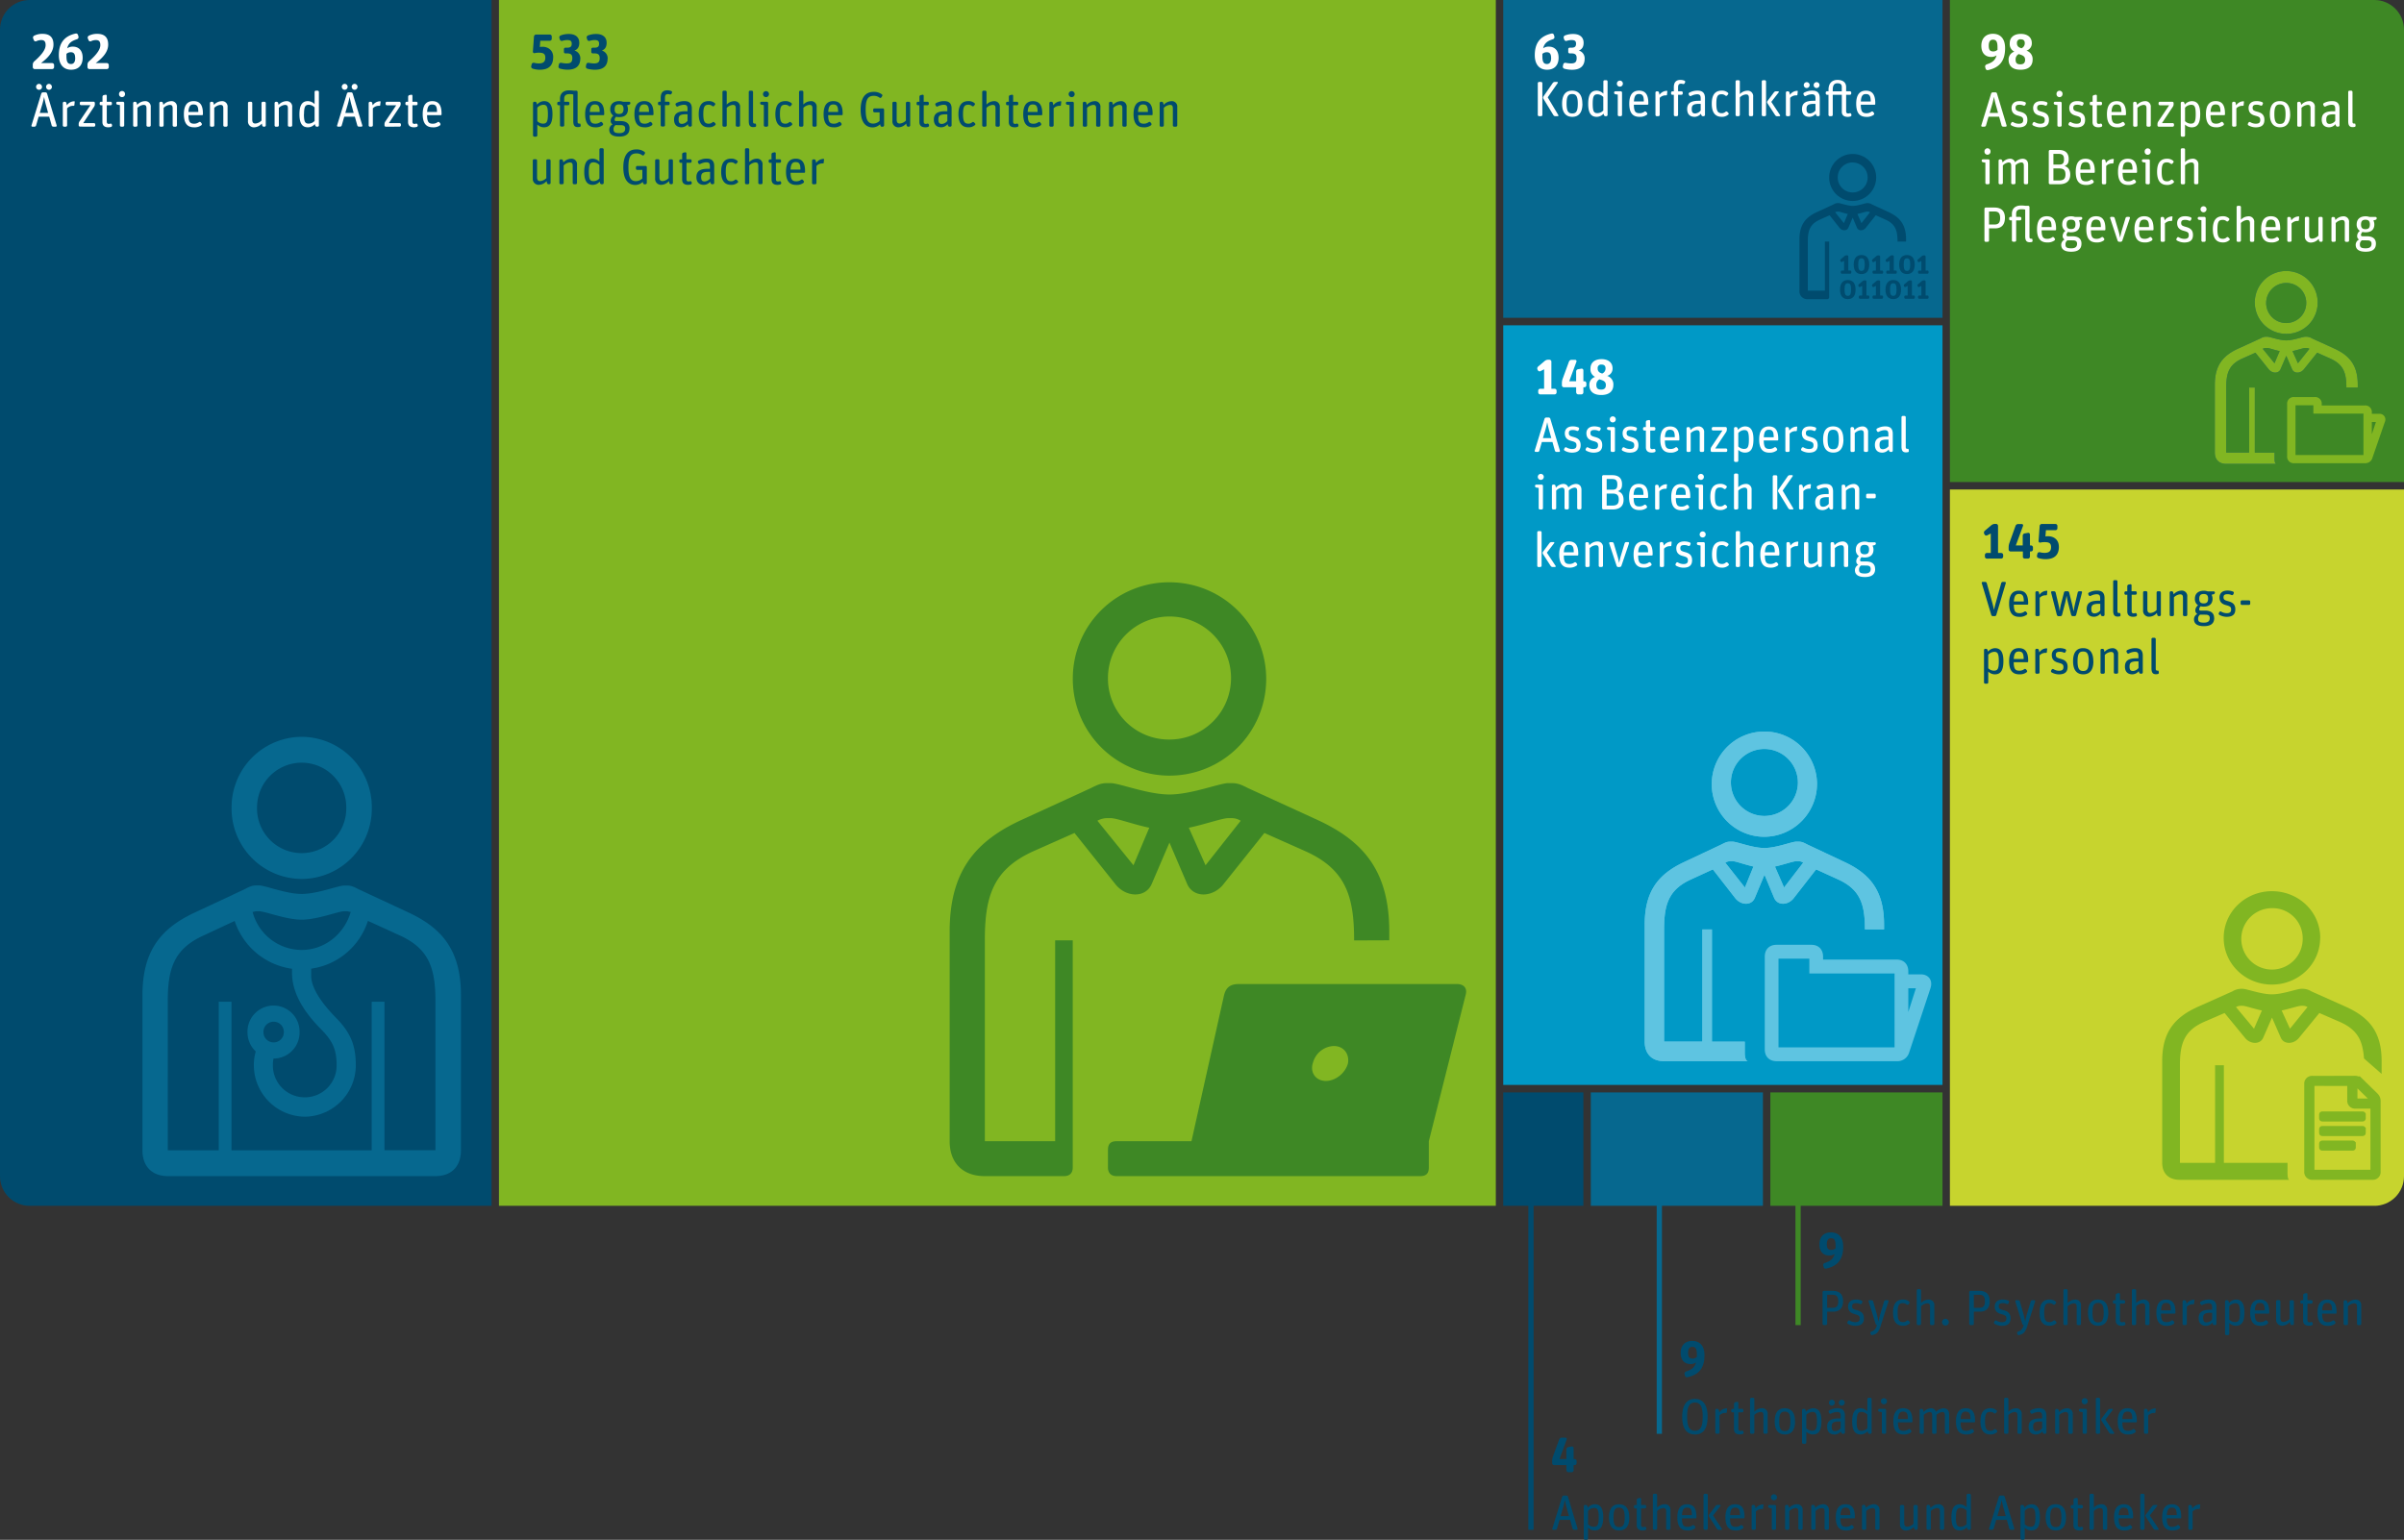 <svg id="Ebene_1" data-name="Ebene 1" xmlns="http://www.w3.org/2000/svg" xmlns:xlink="http://www.w3.org/1999/xlink" viewBox="0 0 1200 768.87"><rect x="0" y="0" width="1200" height="768.87" fill="#333333" stroke="none"/><defs><style>.cls-1,.cls-12,.cls-14,.cls-15,.cls-2,.cls-4,.cls-5{fill:none;}.cls-2{stroke:#004b6e;}.cls-2,.cls-4,.cls-5{stroke-width:2.61px;}.cls-3{fill:#004b6e;}.cls-4{stroke:#06688f;}.cls-5{stroke:#3e8825;}.cls-6{clip-path:url(#clip-path);}.cls-7{fill:#81b622;}.cls-8{fill:#06688f;}.cls-9{fill:#0099c6;}.cls-10{fill:#3e8825;}.cls-11{fill:#c7d42e;}.cls-12,.cls-15{stroke:#81b622;}.cls-12{stroke-width:1.79px;}.cls-13{fill:#5ec4e1;}.cls-14{stroke:#5ec4e1;stroke-width:1.96px;}.cls-15{stroke-width:1.31px;}.cls-16{fill:#fff;}</style><clipPath id="clip-path" transform="translate(303 -37.89)"><path class="cls-1" d="M-288.19,37.89A14.81,14.81,0,0,0-303,52.71V625.15A14.81,14.81,0,0,0-288.19,640H882.19A14.81,14.81,0,0,0,897,625.15V52.71a14.81,14.81,0,0,0-14.81-14.82Z"/></clipPath></defs><line class="cls-2" x1="764.21" y1="594.3" x2="764.21" y2="763.88"/><path class="cls-3" d="M473.39,801.77a.85.85,0,0,0,.82-.62l1.27-4.35h5.29l1.21,4.35a.86.86,0,0,0,.82.62H484a.49.49,0,0,0,.47-.62l-4.79-15.89a.86.86,0,0,0-.82-.62h-1.24a.92.92,0,0,0-.85.62l-4.89,15.89a.47.47,0,0,0,.45.62Zm4.77-14.8h0a50.66,50.66,0,0,0,1.19,4.94l.82,3h-4.17l.87-3a41.11,41.11,0,0,0,1.24-4.94Zm10.9,19.79a.65.65,0,0,0,.64-.65V800.7a4.78,4.78,0,0,0,3.31,1.39c2.9,0,4.27-2,4.27-6.63,0-5.11-1.87-6.45-4.25-6.45a4.73,4.73,0,0,0-3.45,1.73l-.2-.79a.82.82,0,0,0-.79-.62h-.37a.66.66,0,0,0-.65.64v16.14a.66.66,0,0,0,.65.65Zm.64-7.72v-6.73a4.2,4.2,0,0,1,3-1.47c1.69,0,2.33.77,2.33,4.77s-.77,4.64-2.53,4.64A4.12,4.12,0,0,1,489.7,799Zm20.58-3.5c0-4.67-2.08-6.53-5.11-6.53s-5,1.86-5,6.53,2.06,6.55,5.09,6.55,5.06-1.89,5.06-6.55Zm-7.87,0c0-3.85.9-4.85,2.78-4.85s2.81,1,2.81,4.87-.89,4.84-2.78,4.84-2.81-1-2.81-4.86ZM514,791.07v8.36c0,2,1.29,2.66,3,2.66a4.68,4.68,0,0,0,1.37-.22.7.7,0,0,0,.44-.82l-.1-.38a.63.63,0,0,0-.77-.42,2.21,2.21,0,0,1-.77.13c-.69,0-1-.35-1-1.15v-8.16h1.91a.65.65,0,0,0,.64-.65V790a.65.65,0,0,0-.64-.64h-1.91v-3a.51.51,0,0,0-.62-.5l-.9.18a.86.86,0,0,0-.62.79v2.56h-.77a.65.65,0,0,0-.64.64v.45a.65.65,0,0,0,.64.65Zm9.54,10.7a.66.66,0,0,0,.64-.65v-8.74a5.1,5.1,0,0,1,3-1.49c1.12,0,1.52.4,1.52,1.82v8.41a.66.66,0,0,0,.64.65h.85a.65.65,0,0,0,.64-.65V792a2.71,2.71,0,0,0-3-3,5.25,5.25,0,0,0-3.65,1.71v-6.28a.66.66,0,0,0-.64-.65h-.85a.65.65,0,0,0-.64.65v16.68a.65.65,0,0,0,.64.65Zm19.46-.72a.65.65,0,0,0,.15-.9l-.4-.52a.66.66,0,0,0-.92-.12,4,4,0,0,1-2.41.77c-2.06,0-2.8-.85-2.85-4.25h6.82a.39.39,0,0,0,.4-.39v-.45c0-4.5-1.69-6.18-4.64-6.18s-4.87,1.81-4.87,6.53,1.84,6.55,5.09,6.55a5.77,5.77,0,0,0,3.63-1Zm-1.47-6.63h-4.94c.18-3,1.07-3.73,2.51-3.73,1.79,0,2.43.87,2.43,3.73Zm7.3,7.35a.66.66,0,0,0,.65-.65V784.44a.66.66,0,0,0-.65-.65H548a.66.66,0,0,0-.65.65v16.68a.66.66,0,0,0,.65.65Zm7.35,0a.36.36,0,0,0,.3-.55l-4.37-6.6,3.67-4.77a.31.31,0,0,0-.25-.52h-1.11a1.36,1.36,0,0,0-1.05.52l-3.22,4.32a.93.93,0,0,0,0,1.07l3.87,6a1.22,1.22,0,0,0,1,.55Zm10.82-.72a.64.64,0,0,0,.15-.9l-.4-.52a.65.65,0,0,0-.91-.12,4,4,0,0,1-2.41.77c-2.06,0-2.81-.85-2.86-4.25h6.83a.39.39,0,0,0,.4-.39v-.45c0-4.5-1.69-6.18-4.65-6.18s-4.86,1.81-4.86,6.53,1.84,6.55,5.09,6.55a5.74,5.74,0,0,0,3.62-1Zm-1.46-6.63h-4.94c.17-3,1.07-3.73,2.51-3.73,1.78,0,2.43.87,2.43,3.73Zm7.3,7.35a.66.66,0,0,0,.64-.65v-8.49a3.89,3.89,0,0,1,2.83-1.26,2.68,2.68,0,0,1,.4,0,.37.37,0,0,0,.4-.3l.17-1.74c0-.1-.07-.19-.17-.22a1.1,1.1,0,0,0-.25,0,4.55,4.55,0,0,0-3.5,2l-.23-1.12a.78.78,0,0,0-.77-.64H572a.65.65,0,0,0-.64.64v11.15a.65.65,0,0,0,.64.65Zm10.08,0a.66.66,0,0,0,.64-.65V790a.66.66,0,0,0-.64-.64h-2.69a.66.66,0,0,0-.64.64v.08a.74.74,0,0,0,.64.74l1.2.2v10.13a.65.65,0,0,0,.64.65ZM584,785.51a1.5,1.5,0,1,0-1.54,1.51,1.49,1.49,0,0,0,1.54-1.51Zm5.54,16.26a.65.65,0,0,0,.64-.65v-8.74a5.12,5.12,0,0,1,3-1.49c1.11,0,1.51.4,1.51,1.82v8.41a.66.66,0,0,0,.65.65h.84a.66.66,0,0,0,.65-.65V792a2.72,2.72,0,0,0-3-3,5.46,5.46,0,0,0-3.8,1.86l-.19-.92a.8.8,0,0,0-.77-.62h-.38a.66.66,0,0,0-.64.64v11.15a.66.66,0,0,0,.64.65Zm13.08,0a.66.66,0,0,0,.65-.65v-8.74a5.1,5.1,0,0,1,3-1.49c1.12,0,1.51.4,1.51,1.82v8.41a.66.66,0,0,0,.65.65h.84a.66.66,0,0,0,.65-.65V792a2.72,2.72,0,0,0-3-3,5.42,5.42,0,0,0-3.8,1.86l-.2-.92a.8.8,0,0,0-.77-.62h-.37a.66.66,0,0,0-.65.64v11.15a.66.66,0,0,0,.65.65Zm19.46-.72a.64.64,0,0,0,.15-.9l-.4-.52a.65.65,0,0,0-.91-.12,4,4,0,0,1-2.41.77c-2.06,0-2.81-.85-2.86-4.25h6.83a.39.39,0,0,0,.4-.39v-.45c0-4.5-1.69-6.18-4.64-6.18s-4.87,1.81-4.87,6.53,1.84,6.55,5.09,6.55a5.74,5.74,0,0,0,3.62-1Zm-1.46-6.63h-4.94c.17-3,1.07-3.73,2.51-3.73,1.78,0,2.43.87,2.43,3.73Zm7.3,7.35a.65.65,0,0,0,.64-.65v-8.74a5.12,5.12,0,0,1,3-1.49c1.11,0,1.51.4,1.51,1.82v8.41a.66.66,0,0,0,.65.65h.84a.66.66,0,0,0,.65-.65V792a2.72,2.72,0,0,0-3-3,5.46,5.46,0,0,0-3.8,1.86l-.2-.92a.78.78,0,0,0-.76-.62h-.38a.66.66,0,0,0-.64.64v11.15a.66.66,0,0,0,.64.65Zm24.37-1.54.2.92a.81.81,0,0,0,.77.62h.38a.66.66,0,0,0,.64-.65V790a.66.66,0,0,0-.64-.64h-.85a.65.65,0,0,0-.64.64v8.74a5,5,0,0,1-3,1.49c-1.12,0-1.62-.49-1.62-2V790a.65.65,0,0,0-.64-.64h-.85a.66.66,0,0,0-.64.64v8.94a2.93,2.93,0,0,0,3.18,3.18,5.19,5.19,0,0,0,3.69-1.86Zm7.87,1.54a.66.66,0,0,0,.65-.65v-8.74a5.1,5.1,0,0,1,3-1.49c1.12,0,1.52.4,1.52,1.82v8.41a.66.66,0,0,0,.64.65h.85a.66.66,0,0,0,.64-.65V792a2.71,2.71,0,0,0-3-3,5.44,5.44,0,0,0-3.8,1.86l-.2-.92a.78.78,0,0,0-.77-.62h-.37a.66.66,0,0,0-.65.64v11.15a.66.66,0,0,0,.65.65Zm18.62-1.29.18.67a.85.85,0,0,0,.82.62h.37a.65.65,0,0,0,.64-.65V784.44a.65.65,0,0,0-.64-.65h-.85a.66.66,0,0,0-.64.65v6.08a4.85,4.85,0,0,0-3.3-1.51c-2.91,0-4.27,2-4.27,6.63,0,5.11,1.86,6.45,4.24,6.45a4.59,4.59,0,0,0,3.45-1.61Zm-5.41-5c0-4,.77-4.65,2.53-4.65a4.25,4.25,0,0,1,2.76,1.34v6.73a4,4,0,0,1-3,1.34c-1.68,0-2.33-.77-2.33-4.76Zm18,6.28a.85.85,0,0,0,.82-.62l1.27-4.35h5.29l1.21,4.35a.86.86,0,0,0,.82.62H702a.49.49,0,0,0,.47-.62l-4.79-15.89a.86.86,0,0,0-.82-.62h-1.24a.92.92,0,0,0-.85.62l-4.89,15.89a.47.47,0,0,0,.45.62Zm4.77-14.8h.05a50.66,50.66,0,0,0,1.19,4.94l.82,3h-4.17l.87-3a41.11,41.11,0,0,0,1.24-4.94Zm10.9,19.79a.65.65,0,0,0,.64-.65V800.7a4.78,4.78,0,0,0,3.31,1.39c2.9,0,4.27-2,4.27-6.63,0-5.11-1.87-6.45-4.25-6.45a4.72,4.72,0,0,0-3.45,1.73l-.2-.79a.82.82,0,0,0-.79-.62h-.38a.66.66,0,0,0-.64.64v16.14a.66.66,0,0,0,.64.65Zm.64-7.72v-6.73a4.2,4.2,0,0,1,3-1.47c1.69,0,2.33.77,2.33,4.77s-.77,4.64-2.53,4.64a4.12,4.12,0,0,1-2.76-1.21Zm20.58-3.5c0-4.67-2.08-6.53-5.11-6.53s-5,1.86-5,6.53,2.06,6.55,5.09,6.55,5.06-1.89,5.06-6.55Zm-7.87,0c0-3.85.9-4.85,2.78-4.85s2.81,1,2.81,4.87-.89,4.84-2.78,4.84-2.81-1-2.81-4.86ZM732,791.07v8.36c0,2,1.29,2.66,3,2.66a4.68,4.68,0,0,0,1.37-.22.7.7,0,0,0,.44-.82l-.1-.38a.63.63,0,0,0-.77-.42,2.21,2.21,0,0,1-.77.13c-.69,0-1-.35-1-1.15v-8.16h1.91a.65.65,0,0,0,.64-.65V790a.65.65,0,0,0-.64-.64h-1.91v-3a.51.51,0,0,0-.62-.5l-.9.18a.84.84,0,0,0-.62.79v2.56h-.77a.65.65,0,0,0-.64.64v.45a.65.65,0,0,0,.64.65Zm9.53,10.7a.66.66,0,0,0,.65-.65v-8.74a5.1,5.1,0,0,1,3-1.49c1.12,0,1.52.4,1.52,1.82v8.41a.66.66,0,0,0,.64.65h.85a.66.66,0,0,0,.64-.65V792a2.71,2.71,0,0,0-3-3,5.25,5.25,0,0,0-3.65,1.71v-6.28a.66.66,0,0,0-.65-.65h-.84a.66.66,0,0,0-.65.65v16.68a.66.66,0,0,0,.65.65Zm19.47-.72a.66.66,0,0,0,.15-.9l-.4-.52a.66.66,0,0,0-.92-.12,4,4,0,0,1-2.41.77c-2.06,0-2.8-.85-2.85-4.25h6.82a.39.39,0,0,0,.4-.39v-.45c0-4.5-1.69-6.18-4.64-6.18s-4.87,1.81-4.87,6.53,1.84,6.55,5.09,6.55a5.77,5.77,0,0,0,3.63-1Zm-1.47-6.63h-4.94c.18-3,1.07-3.73,2.51-3.73,1.79,0,2.43.87,2.43,3.73Zm7.3,7.35a.66.66,0,0,0,.65-.65V784.44a.66.66,0,0,0-.65-.65H766a.66.66,0,0,0-.65.65v16.68a.66.66,0,0,0,.65.65Zm7.35,0a.36.36,0,0,0,.3-.55l-4.37-6.6,3.67-4.77a.31.31,0,0,0-.25-.52h-1.11a1.36,1.36,0,0,0-1.05.52l-3.22,4.32a.93.93,0,0,0-.05,1.07l3.87,6a1.22,1.22,0,0,0,1,.55Zm10.82-.72a.64.64,0,0,0,.15-.9l-.4-.52a.65.65,0,0,0-.91-.12,4,4,0,0,1-2.41.77c-2.06,0-2.81-.85-2.86-4.25h6.83a.39.39,0,0,0,.4-.39v-.45c0-4.5-1.69-6.18-4.65-6.18s-4.86,1.81-4.86,6.53,1.84,6.55,5.09,6.55a5.76,5.76,0,0,0,3.62-1Zm-1.46-6.63h-4.94c.17-3,1.06-3.73,2.5-3.73,1.79,0,2.44.87,2.44,3.73Zm7.3,7.35a.66.66,0,0,0,.64-.65v-8.49a3.89,3.89,0,0,1,2.83-1.26,2.68,2.68,0,0,1,.4,0,.37.37,0,0,0,.4-.3l.17-1.74a.21.21,0,0,0-.17-.22,1.1,1.1,0,0,0-.25,0,4.55,4.55,0,0,0-3.5,2l-.23-1.12a.78.78,0,0,0-.77-.64H790a.65.65,0,0,0-.64.64v11.15a.65.65,0,0,0,.64.65Z" transform="translate(303 -37.89)"/><path class="cls-3" d="M478.93,772a1,1,0,0,0,1,1h1.57a1,1,0,0,0,1-1v-2.56h.5a1,1,0,0,0,1-1v-1a1,1,0,0,0-1-1h-.5V761a.85.85,0,0,0-1-.84l-1.61.27a1.14,1.14,0,0,0-1,1.14v4.87h-3.45l3.6-9.76a.69.69,0,0,0-.65-.94h-1.76a1.42,1.42,0,0,0-1.34.94l-3.15,8.62a6.38,6.38,0,0,0-.35,1.93v1.22a1,1,0,0,0,1,1h6.11V772Z" transform="translate(303 -37.89)"/><line class="cls-4" x1="828.28" y1="555.41" x2="828.28" y2="715.94"/><path class="cls-3" d="M549.38,745.21c0-5.73-2.23-8.81-6.35-8.81s-6.33,3.15-6.33,8.93,2.13,8.82,6.38,8.82,6.3-3,6.3-8.94Zm-10.22,0c0-4.75,1.06-7,3.89-7s3.88,2.31,3.88,7.1-1,7-3.88,7-3.89-2.31-3.89-7.1Zm15.54,8.58a.65.65,0,0,0,.64-.64v-8.49a3.9,3.9,0,0,1,2.83-1.27,1.75,1.75,0,0,1,.4,0,.38.38,0,0,0,.4-.3l.17-1.74c0-.1-.07-.2-.17-.22a.74.74,0,0,0-.25,0,4.56,4.56,0,0,0-3.5,2L555,742a.78.78,0,0,0-.77-.64h-.37a.66.66,0,0,0-.64.64v11.15a.65.65,0,0,0,.64.64Zm7.84-10.69v8.36c0,2,1.29,2.66,3,2.66a4.36,4.36,0,0,0,1.37-.23.69.69,0,0,0,.44-.82l-.1-.37a.63.63,0,0,0-.77-.42,2.22,2.22,0,0,1-.77.12c-.69,0-1-.34-1-1.14v-8.16h1.91a.66.66,0,0,0,.64-.65V742a.66.66,0,0,0-.64-.64h-1.91v-3a.51.51,0,0,0-.62-.5l-.9.18a.84.84,0,0,0-.62.79v2.56h-.77a.65.65,0,0,0-.64.64v.45a.65.65,0,0,0,.64.65Zm9.53,10.69a.65.65,0,0,0,.65-.64v-8.74a5.1,5.1,0,0,1,3-1.49c1.12,0,1.52.4,1.52,1.81v8.42a.64.64,0,0,0,.64.64h.85a.65.65,0,0,0,.64-.64v-9.09a2.71,2.71,0,0,0-3-3,5.26,5.26,0,0,0-3.65,1.72V736.5a.66.66,0,0,0-.65-.65h-.84a.66.66,0,0,0-.65.65v16.68a.65.65,0,0,0,.65.64ZM593,747.59c0-4.66-2.09-6.53-5.12-6.53s-5,1.87-5,6.53,2.06,6.56,5.09,6.56,5.07-1.89,5.07-6.56Zm-7.87,0c0-3.84.89-4.84,2.78-4.84s2.8,1,2.8,4.87-.89,4.84-2.78,4.84-2.8-1-2.8-4.87ZM598,758.81a.65.65,0,0,0,.64-.64v-5.41a4.76,4.76,0,0,0,3.3,1.39c2.91,0,4.27-2,4.27-6.63,0-5.11-1.86-6.46-4.24-6.46a4.73,4.73,0,0,0-3.45,1.74l-.2-.79a.83.83,0,0,0-.8-.62h-.37a.65.65,0,0,0-.64.64v16.14a.64.64,0,0,0,.64.64Zm.64-7.72v-6.72a4.18,4.18,0,0,1,3-1.47c1.69,0,2.34.77,2.34,4.77s-.77,4.64-2.53,4.64a4.07,4.07,0,0,1-2.76-1.22Zm17.28,1.49.17.62a.84.84,0,0,0,.82.62h.37a.65.65,0,0,0,.65-.64v-8.37c0-2.65-1.27-3.75-3.7-3.75a8.29,8.29,0,0,0-4.09,1.05.68.68,0,0,0-.3.89l.24.47a.65.65,0,0,0,.87.3,7,7,0,0,1,3.06-.84c1.61,0,1.79.84,1.79,2.23v1h-1c-4.07,0-5.74,1.31-5.74,4.14,0,2.56,1.37,3.88,3.75,3.88a4.24,4.24,0,0,0,3.13-1.57Zm-4.59-2.31c0-1.81.59-2.6,3.72-2.6h.75V751a3.82,3.82,0,0,1-2.74,1.49c-1.21,0-1.73-.55-1.73-2.19Zm1.56-12a1.47,1.47,0,1,0-1.46,1.49,1.51,1.51,0,0,0,1.46-1.49Zm4.94,0a1.47,1.47,0,1,0-1.46,1.49,1.5,1.5,0,0,0,1.46-1.49Zm11.42,14.27.17.67a.84.84,0,0,0,.82.62h.38a.65.65,0,0,0,.64-.64V736.5a.66.66,0,0,0-.64-.65h-.85a.65.65,0,0,0-.64.65v6.08a4.89,4.89,0,0,0-3.31-1.52c-2.9,0-4.27,2-4.27,6.63,0,5.12,1.87,6.46,4.25,6.46a4.56,4.56,0,0,0,3.45-1.62Zm-5.41-5c0-4,.77-4.64,2.53-4.64a4.27,4.27,0,0,1,2.76,1.34V751a4.09,4.09,0,0,1-3,1.34c-1.69,0-2.33-.77-2.33-4.77Zm14,6.28a.64.64,0,0,0,.64-.64V742a.65.65,0,0,0-.64-.64h-2.68a.66.66,0,0,0-.65.64v.08a.74.74,0,0,0,.65.74l1.19.2v10.13a.65.65,0,0,0,.65.64Zm1.07-16.26a1.51,1.51,0,1,0-1.54,1.52,1.5,1.5,0,0,0,1.54-1.52Zm11.91,15.54a.63.63,0,0,0,.15-.89l-.4-.52a.65.65,0,0,0-.91-.12,4,4,0,0,1-2.41.77c-2.06,0-2.81-.85-2.86-4.25h6.83a.39.39,0,0,0,.4-.4v-.44c0-4.5-1.69-6.19-4.65-6.19s-4.86,1.82-4.86,6.53,1.84,6.56,5.09,6.56a5.76,5.76,0,0,0,3.62-1Zm-1.46-6.62h-4.94c.17-3,1.07-3.73,2.5-3.73,1.79,0,2.44.87,2.44,3.73Zm7.3,7.34a.65.65,0,0,0,.64-.64v-8.74a4.87,4.87,0,0,1,2.81-1.49c1,0,1.36.4,1.36,1.81v8.42a.65.65,0,0,0,.65.64H663a.65.65,0,0,0,.65-.64v-8.84a5,5,0,0,1,2.8-1.39c1,0,1.37.4,1.37,1.81v8.42a.64.64,0,0,0,.64.64h.85a.64.64,0,0,0,.64-.64v-9.09c0-2.11-1.19-3-2.85-3a5.68,5.68,0,0,0-3.68,1.77,2.55,2.55,0,0,0-2.63-1.77,5.14,5.14,0,0,0-3.6,1.87L657,742a.78.78,0,0,0-.77-.62h-.37a.65.65,0,0,0-.64.64v11.15a.64.64,0,0,0,.64.64Zm25.42-.72a.64.64,0,0,0,.15-.89l-.4-.52a.66.66,0,0,0-.92-.12,4,4,0,0,1-2.41.77c-2.06,0-2.8-.85-2.85-4.25h6.82a.39.39,0,0,0,.4-.4v-.44c0-4.5-1.69-6.19-4.64-6.19s-4.87,1.82-4.87,6.53,1.84,6.56,5.09,6.56a5.77,5.77,0,0,0,3.63-1Zm-1.47-6.62h-4.94c.18-3,1.07-3.73,2.51-3.73,1.79,0,2.43.87,2.43,3.73Zm13.16,6.58a.62.62,0,0,0,.05-.9l-.45-.47a.66.66,0,0,0-.92-.07,2.71,2.71,0,0,1-1.81.72c-2,0-2.78-.92-2.78-4.75s.72-4.71,2.61-4.71a2.78,2.78,0,0,1,1.88.64.66.66,0,0,0,.92-.07l.4-.5a.61.61,0,0,0-.1-.89,4.51,4.51,0,0,0-3-1c-3.08,0-5,1.79-5,6.53,0,4.47,1.76,6.56,4.94,6.56a4.64,4.64,0,0,0,3.25-1.09Zm5.11.76a.65.65,0,0,0,.65-.64v-8.74a5.1,5.1,0,0,1,3-1.49c1.12,0,1.52.4,1.52,1.81v8.42a.64.64,0,0,0,.64.64h.85a.65.65,0,0,0,.64-.64v-9.09a2.72,2.72,0,0,0-3-3,5.26,5.26,0,0,0-3.65,1.72V736.5a.66.66,0,0,0-.65-.65h-.84a.66.66,0,0,0-.65.65v16.68a.65.65,0,0,0,.65.64Zm17.6-1.24.18.62a.83.83,0,0,0,.82.62h.37a.64.64,0,0,0,.64-.64v-8.37c0-2.65-1.26-3.75-3.69-3.75a8.36,8.36,0,0,0-4.1,1.05.69.69,0,0,0-.3.89l.25.47a.65.65,0,0,0,.87.3,6.93,6.93,0,0,1,3.05-.84c1.62,0,1.79.84,1.79,2.23v1h-1c-4.07,0-5.73,1.31-5.73,4.14,0,2.56,1.36,3.88,3.75,3.88a4.24,4.24,0,0,0,3.12-1.57Zm-4.59-2.31c0-1.81.6-2.6,3.72-2.6h.75V751a3.8,3.8,0,0,1-2.73,1.49c-1.22,0-1.74-.55-1.74-2.19Zm12.39,3.55a.64.64,0,0,0,.64-.64v-8.74a5.12,5.12,0,0,1,3-1.49c1.11,0,1.51.4,1.51,1.81v8.42a.65.65,0,0,0,.65.64H731a.65.65,0,0,0,.65-.64v-9.09a2.72,2.72,0,0,0-3-3,5.43,5.43,0,0,0-3.8,1.87l-.19-.92a.8.8,0,0,0-.77-.62h-.38a.66.66,0,0,0-.64.64v11.15a.65.65,0,0,0,.64.64Zm13.78,0a.65.65,0,0,0,.64-.64V742a.66.66,0,0,0-.64-.64h-2.69a.66.66,0,0,0-.64.64v.08a.74.74,0,0,0,.64.74l1.2.2v10.13a.64.64,0,0,0,.64.64Zm1.06-16.26a1.47,1.47,0,0,0-1.51-1.53,1.49,1.49,0,0,0-1.49,1.53,1.46,1.46,0,0,0,1.46,1.52,1.49,1.49,0,0,0,1.54-1.52Zm5.54,16.26a.64.64,0,0,0,.64-.64V736.5a.65.65,0,0,0-.64-.65h-.84a.66.66,0,0,0-.65.65v16.68a.65.65,0,0,0,.65.64Zm7.35,0a.35.35,0,0,0,.3-.54l-4.37-6.6,3.67-4.77a.32.32,0,0,0-.25-.52h-1.12a1.36,1.36,0,0,0-1,.52L746,746.23a1,1,0,0,0,0,1.07l3.87,6a1.2,1.2,0,0,0,1,.54Zm10.82-.72a.63.63,0,0,0,.15-.89l-.4-.52a.66.66,0,0,0-.92-.12,4,4,0,0,1-2.4.77c-2.06,0-2.81-.85-2.86-4.25h6.83a.39.39,0,0,0,.4-.4v-.44c0-4.5-1.69-6.19-4.65-6.19s-4.86,1.82-4.86,6.53,1.83,6.56,5.09,6.56a5.76,5.76,0,0,0,3.62-1Zm-1.46-6.62h-4.94c.17-3,1.06-3.73,2.5-3.73,1.79,0,2.44.87,2.44,3.73Zm7.29,7.34a.65.65,0,0,0,.65-.64v-8.49a3.9,3.9,0,0,1,2.83-1.27,1.84,1.84,0,0,1,.4,0,.36.36,0,0,0,.39-.3l.18-1.74c0-.1-.08-.2-.18-.22a.66.66,0,0,0-.24,0,4.55,4.55,0,0,0-3.5,2L769,742a.78.78,0,0,0-.77-.64h-.37a.65.65,0,0,0-.64.64v11.15a.64.64,0,0,0,.64.64Z" transform="translate(303 -37.89)"/><path class="cls-3" d="M541.76,716.24c-1.49,0-2.11-.82-2.11-2.85s.75-3,2.06-3c1.69,0,2.31,1,2.31,3.8,0,.44,0,.87,0,1.26a3.17,3.17,0,0,1-2.24.82Zm-3.2,6.53a1.09,1.09,0,0,0-.69,1.27l.22.79a1,1,0,0,0,1.22.75c5.9-1.29,8.51-4.75,8.51-11,0-4.84-2.48-7.13-6.08-7.13s-5.79,2.16-5.79,6c0,3.65,2,5.56,4.94,5.56a4.62,4.62,0,0,0,2.69-.8c-.75,2.73-2.44,3.68-5,4.52Z" transform="translate(303 -37.89)"/><line class="cls-5" x1="897.54" y1="569.79" x2="897.54" y2="661.66"/><path class="cls-3" d="M608.42,699.54a.65.65,0,0,0,.64-.64v-6.06h3c3.4,0,4.94-2,4.94-5.29s-1.74-5.11-5.22-5.11h-4.37a.65.65,0,0,0-.64.65V698.9a.64.64,0,0,0,.64.64Zm.64-15.14h2.61c2.08,0,2.93.85,2.93,3.28s-.92,3.23-2.83,3.23h-2.71V684.4Zm18.35,11.74c0-2.8-1.74-3.55-3.65-4.07-1.72-.47-2.24-.77-2.24-1.93s.62-1.54,2-1.54a4.59,4.59,0,0,1,2,.42.67.67,0,0,0,.87-.35l.22-.5a.65.65,0,0,0-.32-.86,7.26,7.26,0,0,0-2.88-.53c-2.73,0-3.9,1.59-3.9,3.41,0,2.45,1.44,3.37,3.18,3.84,2,.55,2.63.82,2.63,2.21,0,1.17-.52,1.84-2.21,1.84a5.53,5.53,0,0,1-2.78-.79.62.62,0,0,0-.87.24l-.27.48a.68.68,0,0,0,.22.89,7.61,7.61,0,0,0,3.6,1c2.93,0,4.4-1.14,4.4-3.73Zm8.34,3.8,3.92-12.21a.47.47,0,0,0-.45-.62h-.92a.9.9,0,0,0-.84.62l-2,6.7a33,33,0,0,0-.77,3.4h0c-.18-.94-.48-2.41-.75-3.4l-1.91-6.7a.86.86,0,0,0-.82-.62h-1a.47.47,0,0,0-.45.62l3.53,11.34a.67.67,0,0,0,.64.47h0c-.62,2.07-1.27,2.74-2.81,3.23a.66.66,0,0,0-.45.82l.13.47a.64.64,0,0,0,.79.47c2.11-.49,3.08-1.24,4.2-4.59Zm14.4-1.17a.61.61,0,0,0,.05-.89l-.45-.47a.66.66,0,0,0-.92-.07,2.71,2.71,0,0,1-1.81.72c-2,0-2.78-.92-2.78-4.75s.72-4.71,2.6-4.71a2.83,2.83,0,0,1,1.89.64.66.66,0,0,0,.92-.07l.4-.5a.61.61,0,0,0-.1-.89,4.53,4.53,0,0,0-3-1c-3.08,0-5,1.79-5,6.53,0,4.47,1.77,6.56,4.94,6.56a4.66,4.66,0,0,0,3.26-1.1Zm5.11.77a.65.65,0,0,0,.65-.64v-8.74a5.1,5.1,0,0,1,3-1.49c1.12,0,1.51.4,1.51,1.81v8.42a.65.65,0,0,0,.65.64h.84a.65.65,0,0,0,.65-.64v-9.09a2.72,2.72,0,0,0-3-3,5.24,5.24,0,0,0-3.64,1.72v-6.28a.66.66,0,0,0-.65-.65h-.84a.66.66,0,0,0-.65.65V698.9a.65.65,0,0,0,.65.64Zm14.52-1.48a1.69,1.69,0,1,0-1.69,1.71,1.67,1.67,0,0,0,1.69-1.71Zm11.84,1.48a.65.65,0,0,0,.65-.64v-6.06h3c3.4,0,4.94-2,4.94-5.29s-1.74-5.11-5.21-5.11h-4.37a.66.66,0,0,0-.65.65V698.9a.65.65,0,0,0,.65.64Zm.65-15.14h2.61c2.08,0,2.92.85,2.92,3.28s-.91,3.23-2.83,3.23h-2.7V684.4Zm18.34,11.74c0-2.8-1.73-3.55-3.64-4.07-1.72-.47-2.24-.77-2.24-1.93s.62-1.54,2-1.54a4.59,4.59,0,0,1,2,.42.67.67,0,0,0,.87-.35l.22-.5a.65.65,0,0,0-.32-.86,7.26,7.26,0,0,0-2.88-.53c-2.73,0-3.9,1.59-3.9,3.41,0,2.45,1.44,3.37,3.18,3.84,2,.55,2.63.82,2.63,2.21,0,1.17-.52,1.84-2.21,1.84a5.53,5.53,0,0,1-2.78-.79.62.62,0,0,0-.87.24l-.27.48a.67.67,0,0,0,.22.89,7.57,7.57,0,0,0,3.6,1c2.93,0,4.39-1.14,4.39-3.73Zm8.35,3.8,3.92-12.21a.47.47,0,0,0-.45-.62h-.92a.9.9,0,0,0-.84.62l-2,6.7a33,33,0,0,0-.77,3.4h0c-.17-.94-.47-2.41-.74-3.4l-1.91-6.7a.86.86,0,0,0-.82-.62h-1a.47.47,0,0,0-.45.62l3.52,11.34a.69.69,0,0,0,.65.47h0c-.62,2.07-1.26,2.74-2.8,3.23a.66.66,0,0,0-.45.82l.13.47a.64.64,0,0,0,.79.47c2.11-.49,3.08-1.24,4.2-4.59Zm14.39-1.17a.6.6,0,0,0,0-.89l-.44-.47a.66.66,0,0,0-.92-.07,2.71,2.71,0,0,1-1.81.72c-2,0-2.78-.92-2.78-4.75s.72-4.71,2.6-4.71a2.83,2.83,0,0,1,1.89.64.66.66,0,0,0,.92-.07l.39-.5a.61.61,0,0,0-.09-.89,4.53,4.53,0,0,0-3-1c-3.08,0-5,1.79-5,6.53,0,4.47,1.76,6.56,4.94,6.56a4.61,4.61,0,0,0,3.25-1.1Zm5.12.77a.64.64,0,0,0,.64-.64v-8.74a5.12,5.12,0,0,1,3-1.49c1.11,0,1.51.4,1.51,1.81v8.42a.65.65,0,0,0,.65.64h.84a.65.65,0,0,0,.65-.64v-9.09a2.72,2.72,0,0,0-3-3,5.28,5.28,0,0,0-3.65,1.72v-6.28a.65.65,0,0,0-.64-.65h-.85a.66.66,0,0,0-.64.65V698.9a.65.65,0,0,0,.64.64Zm20.9-6.23c0-4.66-2.08-6.53-5.11-6.53s-5,1.87-5,6.53,2.06,6.56,5.09,6.56,5.06-1.89,5.06-6.56Zm-7.87,0c0-3.84.89-4.84,2.78-4.84s2.81,1,2.81,4.87-.9,4.84-2.78,4.84-2.81-1-2.81-4.87Zm11.62-4.47v8.37c0,2,1.29,2.66,3,2.66a4.25,4.25,0,0,0,1.36-.23.7.7,0,0,0,.45-.82l-.1-.37A.63.63,0,0,0,757,698a2.49,2.49,0,0,1-.77.12c-.69,0-1-.34-1-1.14v-8.17h1.92a.65.65,0,0,0,.64-.64v-.45a.66.66,0,0,0-.64-.64h-1.92v-3a.51.51,0,0,0-.62-.5l-.89.18a.84.84,0,0,0-.62.79v2.56h-.77a.66.66,0,0,0-.65.64v.45a.65.65,0,0,0,.65.64Zm9.53,10.7a.65.65,0,0,0,.65-.64v-8.74a5.1,5.1,0,0,1,3-1.49c1.12,0,1.51.4,1.51,1.81v8.42a.65.65,0,0,0,.65.64h.84a.65.65,0,0,0,.65-.64v-9.09a2.72,2.72,0,0,0-3-3,5.26,5.26,0,0,0-3.65,1.72v-6.28a.66.66,0,0,0-.65-.65h-.84a.66.66,0,0,0-.65.65V698.9a.65.65,0,0,0,.65.64Zm19.46-.72a.63.63,0,0,0,.15-.89l-.39-.52a.66.66,0,0,0-.92-.12,4,4,0,0,1-2.41.77c-2.06,0-2.81-.85-2.86-4.25h6.83a.39.39,0,0,0,.4-.4V693c0-4.5-1.69-6.19-4.64-6.19s-4.87,1.82-4.87,6.53,1.84,6.56,5.09,6.56a5.74,5.74,0,0,0,3.62-1Zm-1.46-6.62h-4.94c.17-3,1.07-3.73,2.51-3.73,1.78,0,2.43.87,2.43,3.73Zm7.3,7.34a.64.64,0,0,0,.64-.64v-8.49a3.86,3.86,0,0,1,2.83-1.27,1.75,1.75,0,0,1,.4,0,.38.38,0,0,0,.4-.3l.17-1.74c0-.1-.07-.2-.17-.22a.74.74,0,0,0-.25,0,4.56,4.56,0,0,0-3.5,2l-.22-1.12a.8.8,0,0,0-.77-.64h-.38a.66.66,0,0,0-.64.64V698.9a.65.65,0,0,0,.64.64Zm13.4-1.24.18.62a.83.83,0,0,0,.82.62h.37a.64.64,0,0,0,.64-.64v-8.37c0-2.65-1.26-3.75-3.7-3.75a8.35,8.35,0,0,0-4.09,1.05.69.69,0,0,0-.3.89l.25.47a.65.65,0,0,0,.87.3,6.93,6.93,0,0,1,3.05-.84c1.61,0,1.79.84,1.79,2.23v1h-1c-4.07,0-5.73,1.31-5.73,4.14,0,2.56,1.36,3.88,3.74,3.88a4.24,4.24,0,0,0,3.13-1.57ZM796.76,696c0-1.81.6-2.6,3.72-2.6h.75v3.3a3.82,3.82,0,0,1-2.73,1.49c-1.22,0-1.74-.55-1.74-2.19Zm12.39,8.54a.65.65,0,0,0,.64-.64v-5.41a4.78,4.78,0,0,0,3.3,1.39c2.91,0,4.27-2,4.27-6.63,0-5.11-1.86-6.46-4.24-6.46a4.73,4.73,0,0,0-3.45,1.74l-.2-.79a.82.82,0,0,0-.79-.62h-.38a.66.66,0,0,0-.64.64v16.14a.65.65,0,0,0,.64.64Zm.64-7.72v-6.72a4.2,4.2,0,0,1,3-1.47c1.69,0,2.33.77,2.33,4.77s-.77,4.64-2.53,4.64a4.09,4.09,0,0,1-2.76-1.22Zm19.14,2a.63.63,0,0,0,.15-.89l-.4-.52a.65.65,0,0,0-.91-.12,4,4,0,0,1-2.41.77c-2.06,0-2.81-.85-2.86-4.25h6.83a.39.39,0,0,0,.4-.4V693c0-4.5-1.69-6.19-4.65-6.19s-4.86,1.82-4.86,6.53,1.84,6.56,5.09,6.56a5.74,5.74,0,0,0,3.62-1Zm-1.46-6.62h-4.94c.17-3,1.07-3.73,2.51-3.73,1.78,0,2.43.87,2.43,3.73ZM840.05,698l.2.91a.8.8,0,0,0,.77.62h.37a.65.65,0,0,0,.65-.64V687.75a.66.66,0,0,0-.65-.64h-.84a.65.65,0,0,0-.64.64v8.74a5,5,0,0,1-3,1.49c-1.12,0-1.62-.5-1.62-2v-8.27a.66.66,0,0,0-.64-.64h-.85a.66.66,0,0,0-.64.64v8.94a2.93,2.93,0,0,0,3.18,3.18,5.22,5.22,0,0,0,3.69-1.86Zm6.58-9.17v8.37c0,2,1.29,2.66,3,2.66a4.36,4.36,0,0,0,1.37-.23.69.69,0,0,0,.44-.82l-.1-.37a.61.61,0,0,0-.76-.42,2.59,2.59,0,0,1-.77.12c-.7,0-1-.34-1-1.14v-8.17h1.91a.64.64,0,0,0,.64-.64v-.45a.65.65,0,0,0-.64-.64h-1.91v-3a.51.51,0,0,0-.62-.5l-.9.18a.86.86,0,0,0-.62.79v2.56h-.77a.66.66,0,0,0-.64.64v.45a.65.65,0,0,0,.64.64Zm15.92,10a.64.64,0,0,0,.14-.89l-.39-.52a.66.66,0,0,0-.92-.12,4,4,0,0,1-2.41.77c-2.06,0-2.8-.85-2.85-4.25h6.82a.39.39,0,0,0,.4-.4V693c0-4.5-1.69-6.19-4.64-6.19s-4.87,1.82-4.87,6.53,1.84,6.56,5.09,6.56a5.79,5.79,0,0,0,3.63-1Zm-1.47-6.62h-4.94c.17-3,1.07-3.73,2.51-3.73,1.79,0,2.43.87,2.43,3.73Zm7.3,7.34a.64.64,0,0,0,.64-.64v-8.74a5.15,5.15,0,0,1,3-1.49c1.12,0,1.51.4,1.51,1.81v8.42a.65.65,0,0,0,.65.64H875a.65.65,0,0,0,.65-.64v-9.09a2.72,2.72,0,0,0-3-3,5.39,5.39,0,0,0-3.79,1.87l-.2-.92a.8.8,0,0,0-.77-.62h-.38a.66.66,0,0,0-.64.64V698.9a.65.65,0,0,0,.64.64Z" transform="translate(303 -37.89)"/><path class="cls-3" d="M611,662c-1.49,0-2.11-.82-2.11-2.85s.75-3,2.06-3c1.69,0,2.31,1,2.31,3.8,0,.44,0,.87,0,1.26A3.17,3.17,0,0,1,611,662Zm-3.2,6.53a1.1,1.1,0,0,0-.7,1.27l.23.79a1,1,0,0,0,1.21.75c5.91-1.29,8.52-4.75,8.52-10.95,0-4.84-2.48-7.13-6.08-7.13s-5.79,2.16-5.79,6c0,3.65,2,5.56,4.94,5.56a4.58,4.58,0,0,0,2.68-.8c-.74,2.73-2.43,3.68-5,4.52Z" transform="translate(303 -37.89)"/><g class="cls-6"><polygon class="cls-3" points="0 0 0 602.07 245.37 602.07 245.37 0 0 0 0 0"/><polygon class="cls-7" points="249.07 0 249.07 602.07 746.67 602.07 746.67 0 249.07 0 249.07 0"/><polygon class="cls-8" points="750.37 0 750.37 158.7 969.63 158.7 969.63 0 750.37 0 750.37 0"/><polygon class="cls-9" points="750.37 162.42 750.37 541.74 969.63 541.74 969.63 162.42 750.37 162.42 750.37 162.42"/><polygon class="cls-10" points="973.33 0 973.33 240.7 1200 240.7 1200 0 973.33 0 973.33 0"/><polygon class="cls-11" points="973.33 244.41 973.33 602.07 1200 602.07 1200 244.41 973.33 244.41 973.33 244.41"/><polygon class="cls-3" points="750.37 545.46 750.37 602.07 790.37 602.07 790.37 545.46 750.37 545.46 750.37 545.46"/><polygon class="cls-8" points="794.07 545.46 794.07 602.07 880 602.07 880 545.46 794.07 545.46 794.07 545.46"/><polygon class="cls-10" points="883.7 545.46 883.7 602.07 969.63 602.07 969.63 545.46 883.7 545.46 883.7 545.46"/><path class="cls-8" d="M-173.75,480H-175c-2.22,0-3.5.65-6,1.94l-24.81,11.61c-16.54,7.74-26.08,18.71-26.08,41.28v77.42c0,8.06,4.77,12.9,12.72,12.9H-85.64c8,0,12.73-4.84,12.73-12.9V534.84c0-22.57-9.55-33.54-26.09-41.28L-123.81,482c-2.54-1.29-3.81-1.94-6-1.94h-1.27c-3.18,0-13.36,4.19-21.31,4.19S-170.56,480-173.75,480Zm48.35,89.67c0-9.68-2.54-16.13-9.86-23.55-6-6.13-12.4-14.19-12.4-21v-3.55a34.82,34.82,0,0,0,28.31-23.87l16.22,7.42c14.63,6.77,17.49,16.77,17.49,32.9v74.19h-25.44V538.07h-6.37v74.19h-70V538.07h-6.36v74.19h-25.45V538.07c0-16.13,2.86-26.13,17.49-32.9l15.91-7.42a35.21,35.21,0,0,0,28.62,23.87v1.93c0,10.33,6.05,19.68,14.32,28.07,5.72,5.8,7.95,10,7.95,18.06a15.86,15.86,0,0,1-15.9,16.13,15.87,15.87,0,0,1-15.91-16.13,13.48,13.48,0,0,1,.32-3.23,13,13,0,0,0,13-13.22,13,13,0,0,0-13-13.23,13,13,0,0,0-13,13.23,13.09,13.09,0,0,0,4.13,9.68,23.27,23.27,0,0,0-.95,6.77,25.7,25.7,0,0,0,25.45,25.8,25.7,25.7,0,0,0,25.44-25.8Zm-62-128.38a35.13,35.13,0,0,0,35,35.48,35.13,35.13,0,0,0,35-35.48,35.13,35.13,0,0,0-35-35.48,35.14,35.14,0,0,0-35,35.48Zm12.72,0a22.28,22.28,0,0,1,22.27-22.57,22.28,22.28,0,0,1,22.26,22.57,22.29,22.29,0,0,1-22.26,22.58A22.29,22.29,0,0,1-174.7,441.3Zm.95,51.61c3.19,0,13.36,4.2,21.32,4.2s18.13-4.2,21.31-4.2h1.27c.64,0,1.27.32,1.91.32-3.18,11-13,19-24.49,19a25.37,25.37,0,0,1-24.5-19c.64,0,1.28-.32,1.91-.32Zm12.41,60.32a5.06,5.06,0,0,1-5.09,5.16,5.06,5.06,0,0,1-5.09-5.16,5.06,5.06,0,0,1,5.09-5.16,5.06,5.06,0,0,1,5.09,5.16Z" transform="translate(303 -37.89)"/><path class="cls-10" d="M232.51,376.64a48.27,48.27,0,1,0,48.27-48,48,48,0,0,0-48.27,48Zm17.55,0a30.72,30.72,0,1,1,30.72,30.52,30.43,30.43,0,0,1-30.72-30.52ZM352.3,568.91a11.21,11.21,0,0,1,10.54-8.72c4.82,0,7.89,3.93,7,8.72-1.32,4.8-6.15,8.72-11,8.72s-7.9-3.92-6.59-8.72Zm-60.55,38.81h-37.3c-3.07,0-4.39,1.31-4.39,4.36v8.72c0,2.61,1.32,4.36,4.39,4.36H405.84c3.07,0,4.39-1.31,4.39-4.36V607.72l18.43-73.25c.87-3.49-1.32-5.23-4.39-5.23H315.44c-4.82,0-6.58,2.18-7.46,5.67l-16.23,72.81ZM251.38,446.4c3.07,0,11,3.05,19.3,4.8l-7.89,18.74-18-22.23a10.12,10.12,0,0,1,4.83-1.31Zm58.8,0h1.75a8.51,8.51,0,0,1,4.39,1.31l-17.55,22.23-8.34-18.74c8.34-1.75,16.68-4.8,19.75-4.8Zm80.3,61v-4.36c0-30.52-13.16-45.34-36-55.81l-34.23-15.69c-3.51-1.75-5.26-2.62-8.34-2.62h-1.75c-4.39,0-18.43,5.67-29.4,5.67s-25-5.67-29.4-5.67h-1.76c-3.07,0-4.83.87-8.34,2.62l-34.22,15.69c-22.82,10.47-36,25.29-36,55.81V607.72c0,10.9,6.59,17.44,17.56,17.44h39.49c3.07,0,4.39-1.75,4.39-4.36V507.44h-8.78V607.72h-35.1V507.44c0-21.8,4-35.32,24.13-44.47l20.63-9.16,20.18,25.29c5.27,7,15.36,7.41,18.43,0l8.78-20.49,8.77,20.49c3.07,7.41,13.17,7,18.43,0l20.19-25.29L348.79,463c20.19,9.15,24.14,22.67,24.14,44.47Z" transform="translate(303 -37.89)"/><path class="cls-3" d="M619.67,151.56l2.13-5,2.13,5c.75,1.81,3.2,1.71,4.48,0l4.91-6.18,5,2.24c4.9,2.24,5.86,5.54,5.86,10.87h4.27v-1.06c0-7.47-3.2-11.09-8.75-13.65l-8.31-3.84a4,4,0,0,0-2-.64H629c-1.07,0-4.48,1.39-7.15,1.39s-6.08-1.39-7.14-1.39h-.43a4,4,0,0,0-2,.64l-8.32,3.84c-5.54,2.56-8.74,6.18-8.74,13.65V183a3.92,3.92,0,0,0,4.26,4.27H609a1,1,0,0,0,1.06-1.07V158.49h-2.13V183h-8.53V158.49c0-5.33,1-8.63,5.87-10.87l5-2.24,4.9,6.18c1.28,1.71,3.73,1.81,4.48,0Zm9.28-8h.42a2,2,0,0,1,1.07.32l-4.27,5.43-2-4.58c2-.43,4.05-1.17,4.8-1.17Zm-15.89.32a2.38,2.38,0,0,1,1.17-.32h.43c.75,0,2.67.74,4.69,1.17l-1.92,4.58-4.37-5.43Z" transform="translate(303 -37.89)"/><path class="cls-3" d="M621.8,138.23a11.73,11.73,0,1,0-11.73-11.72,11.69,11.69,0,0,0,11.73,11.72Zm0-19.19a7.47,7.47,0,1,1-7.46,7.47A7.43,7.43,0,0,1,621.8,119Z" transform="translate(303 -37.89)"/><path class="cls-3" d="M616.44,173a.56.56,0,0,0-.57.57V174a.57.57,0,0,0,.57.57h4.1a.58.58,0,0,0,.57-.57v-.47a.57.57,0,0,0-.57-.57h-.92v-7a.57.57,0,0,0-.57-.58h-.34a1.61,1.61,0,0,0-1,.38l-1.89,1.6a.73.73,0,0,0-.17.88l.09.17a.57.57,0,0,0,.77.26l1-.53V173Z" transform="translate(303 -37.89)"/><path class="cls-3" d="M630.07,170c0-3.34-1.55-4.77-3.87-4.77s-3.89,1.45-3.89,4.78,1.57,4.73,3.89,4.73,3.87-1.38,3.87-4.74Zm-5.5,0c0-2.36.47-3.13,1.63-3.13s1.61.76,1.61,3.13-.47,3.16-1.61,3.16-1.63-.75-1.63-3.16Z" transform="translate(303 -37.89)"/><path class="cls-3" d="M636.41,173h-.91v-7a.58.58,0,0,0-.58-.58h-.34a1.61,1.61,0,0,0-1,.38l-1.88,1.6a.73.73,0,0,0-.18.88l.09.17a.57.57,0,0,0,.77.26l1-.53V173h-1.1a.57.57,0,0,0-.57.57V174a.58.58,0,0,0,.57.57h4.1A.58.58,0,0,0,637,174v-.47a.57.57,0,0,0-.57-.57Z" transform="translate(303 -37.89)"/><path class="cls-3" d="M639.14,173a.56.56,0,0,0-.57.57V174a.57.57,0,0,0,.57.57h4.1a.58.58,0,0,0,.57-.57v-.47a.57.57,0,0,0-.57-.57h-.92v-7a.57.57,0,0,0-.57-.58h-.34a1.61,1.61,0,0,0-1,.38l-1.88,1.6a.73.73,0,0,0-.18.88l.09.17a.57.57,0,0,0,.77.26l1-.53V173Z" transform="translate(303 -37.89)"/><path class="cls-3" d="M652.77,170c0-3.34-1.54-4.77-3.87-4.77S645,166.7,645,170s1.57,4.73,3.89,4.73,3.87-1.38,3.87-4.74Zm-5.5,0c0-2.36.47-3.13,1.63-3.13s1.61.76,1.61,3.13-.47,3.16-1.61,3.16-1.63-.75-1.63-3.16Z" transform="translate(303 -37.89)"/><path class="cls-3" d="M659.11,173h-.91v-7a.58.58,0,0,0-.57-.58h-.35a1.61,1.61,0,0,0-1,.38l-1.88,1.6a.73.73,0,0,0-.17.88l.08.17a.57.57,0,0,0,.77.26l1-.53V173H655a.57.57,0,0,0-.57.57V174a.58.58,0,0,0,.57.57h4.1a.57.57,0,0,0,.57-.57v-.47a.56.56,0,0,0-.57-.57Z" transform="translate(303 -37.89)"/><path class="cls-3" d="M619.37,177.72c-2.29,0-3.89,1.46-3.89,4.79s1.57,4.73,3.89,4.73,3.87-1.39,3.87-4.75-1.54-4.77-3.87-4.77Zm0,7.9c-1.16,0-1.63-.74-1.63-3.16s.47-3.12,1.63-3.12,1.61.75,1.61,3.12-.47,3.16-1.61,3.16Z" transform="translate(303 -37.89)"/><path class="cls-3" d="M629.58,185.45h-.91v-7a.58.58,0,0,0-.57-.57h-.35a1.6,1.6,0,0,0-1,.37l-1.88,1.6a.73.73,0,0,0-.17.89l.08.17a.57.57,0,0,0,.77.25l1-.52v4.81h-1.1a.58.58,0,0,0-.57.57v.47a.57.57,0,0,0,.57.57h4.1a.56.56,0,0,0,.57-.57V186a.57.57,0,0,0-.57-.57Z" transform="translate(303 -37.89)"/><path class="cls-3" d="M636.41,185.45h-.91v-7a.58.58,0,0,0-.58-.57h-.34a1.6,1.6,0,0,0-1,.37l-1.88,1.6a.75.75,0,0,0-.18.89l.09.17a.57.57,0,0,0,.77.25l1-.52v4.81h-1.1a.58.58,0,0,0-.57.57v.47a.57.57,0,0,0,.57.57h4.1a.57.57,0,0,0,.57-.57V186a.58.58,0,0,0-.57-.57Z" transform="translate(303 -37.89)"/><path class="cls-3" d="M642.07,177.72c-2.29,0-3.89,1.46-3.89,4.79s1.57,4.73,3.89,4.73,3.87-1.39,3.87-4.75-1.54-4.77-3.87-4.77Zm0,7.9c-1.16,0-1.63-.74-1.63-3.16s.47-3.12,1.63-3.12,1.61.75,1.61,3.12-.47,3.16-1.61,3.16Z" transform="translate(303 -37.89)"/><path class="cls-3" d="M652.28,185.45h-.91v-7a.58.58,0,0,0-.57-.57h-.35a1.6,1.6,0,0,0-1,.37l-1.88,1.6a.74.74,0,0,0-.17.89l.08.17a.57.57,0,0,0,.77.25l1-.52v4.81h-1.1a.58.58,0,0,0-.57.57v.47a.57.57,0,0,0,.57.57h4.1a.56.56,0,0,0,.57-.57V186a.57.57,0,0,0-.57-.57Z" transform="translate(303 -37.89)"/><path class="cls-3" d="M659.11,185.45h-.91v-7a.58.58,0,0,0-.57-.57h-.35a1.6,1.6,0,0,0-1,.37l-1.88,1.6a.74.74,0,0,0-.17.89l.08.17a.57.57,0,0,0,.77.25l1-.52v4.81H655a.58.58,0,0,0-.57.57v.47a.57.57,0,0,0,.57.57h4.1a.56.56,0,0,0,.57-.57V186a.57.57,0,0,0-.57-.57Z" transform="translate(303 -37.89)"/><path class="cls-7" d="M851.4,576a3,3,0,0,0-3.3,3.24v43.63a3,3,0,0,0,3.3,3.23h29.74a3,3,0,0,0,3.3-3.23V588.09a4.47,4.47,0,0,0-1.24-3.47l-7.6-7.43a4.68,4.68,0,0,0-3.55-1.22Zm18.17,3.24v8.08a3,3,0,0,0,3.31,3.23h8.26v32.32H851.4V579.21ZM877,601.83c0-.56-.25-.81-.83-.81H856.36c-.58,0-.83.25-.83.81v1.62c0,.56.25.8.83.8h19.82c.58,0,.83-.24.83-.8v-1.62Zm-5,7.27c0-.56-.25-.81-.82-.81H856.36c-.58,0-.83.25-.83.81v1.62c0,.56.25.81.83.81h14.87c.57,0,.82-.25.82-.81V609.1Zm5-14.54c0-.57-.25-.81-.83-.81H856.36c-.58,0-.83.24-.83.81v1.61c0,.57.25.81.83.81h19.82c.58,0,.83-.24.83-.81v-1.61Zm4.13-7.27h-8.26v-8.08l8.26,8.08Z" transform="translate(303 -37.89)"/><path class="cls-12" d="M851.4,576a3,3,0,0,0-3.3,3.24v43.63a3,3,0,0,0,3.3,3.23h29.74a3,3,0,0,0,3.3-3.23V588.09a4.47,4.47,0,0,0-1.24-3.47l-7.6-7.43a4.68,4.68,0,0,0-3.55-1.22Zm18.17,3.24v8.08a3,3,0,0,0,3.31,3.23h8.26v32.32H851.4V579.21ZM877,601.83c0-.56-.25-.81-.83-.81H856.36c-.58,0-.83.25-.83.81v1.62c0,.56.25.8.83.8h19.82c.58,0,.83-.24.83-.8v-1.62Zm-5,7.27c0-.56-.25-.81-.82-.81H856.36c-.58,0-.83.25-.83.81v1.62c0,.56.25.81.83.81h14.87c.57,0,.82-.25.82-.81V609.1Zm5-14.54c0-.57-.25-.81-.83-.81H856.36c-.58,0-.83.24-.83.81v1.61c0,.57.25.81.83.81h19.82c.58,0,.83-.24.83-.81v-1.61Zm4.13-7.27h-8.26v-8.08l8.26,8.08Z" transform="translate(303 -37.89)"/><path class="cls-7" d="M877.07,566.44l8.76,7.68v-6.46c0-14.84-6.57-22-18-27.13l-17.07-7.63a8.51,8.51,0,0,0-4.16-1.27h-.87c-2.19,0-9.2,2.75-14.67,2.75s-12.47-2.75-14.66-2.75h-.87a8.48,8.48,0,0,0-4.16,1.27l-17.07,7.63c-11.38,5.09-18,12.29-18,27.13v50.86c0,5.3,3.28,8.48,8.75,8.48h54.7c-.31-.06-.89-.56-.89-3.53v-4.93H807.08l0,.06V569.78h-4.38v48.74H785.15V569.78c0-10.6,2-17.17,12-21.62l10.29-4.45L817.54,556c2.63,3.39,7.66,3.6,9.2,0l4.37-10,4.38,10c1.53,3.6,6.57,3.39,9.19,0l10.07-12.29L865,548.16c7.5,3.32,10.51,7.82,11.55,14.29a30.87,30.87,0,0,1,.48,4Zm-51-24-3.94,9.11-9-10.81a5.13,5.13,0,0,1,2.41-.63h.87c1.53,0,5.47,1.48,9.63,2.33Zm22.76-1.7-8.75,10.81-4.16-9.11c4.16-.85,8.31-2.33,9.85-2.33h.87a4.36,4.36,0,0,1,2.19.63ZM840.05,627h-.2a.54.54,0,0,0,.2,0Zm15.14-120.8c0-12.93-10.73-23.32-24.08-23.32S807,493.27,807,506.2s10.72,23.31,24.07,23.31,24.08-10.38,24.08-23.31Zm-8.76,0a15.33,15.33,0,1,1-15.32-14.84,15,15,0,0,1,15.32,14.84Z" transform="translate(303 -37.89)"/><path class="cls-13" d="M637.46,502v-2.44c0-17.05-7.16-25.34-19.58-31.18l-18.63-8.77c-1.91-1-2.86-1.47-4.53-1.47h-1c-2.39,0-10,3.17-16,3.17s-13.61-3.17-16-3.17h-1c-1.67,0-2.62.49-4.53,1.47l-18.63,8.77c-12.42,5.84-19.58,14.13-19.58,31.18V558c0,6.09,3.58,9.74,9.55,9.74h41.88c-.34-.08-1.47-.65-1.47-4.06v-5.67H551.54l0,.07V502h-4.78v56h-19.1V502c0-12.19,2.15-19.74,13.13-24.85L552,472l11,14.13c2.87,3.9,8.36,4.14,10,0l4.78-11.45,4.77,11.45c1.68,4.14,7.17,3.9,10,0l11-14.13,11.23,5.12c11,5.11,13.13,12.66,13.13,24.85Zm-65.19-31.43L568,481.05l-9.79-12.42a5.31,5.31,0,0,1,2.62-.73h1c1.67,0,6,1.7,10.51,2.68Zm24.83-1.95-9.55,12.42L583,470.58c4.54-1,9.08-2.68,10.75-2.68h1a4.49,4.49,0,0,1,2.38.73ZM604,428.92a26.28,26.28,0,1,0-26.27,26.8A26.46,26.46,0,0,0,604,428.92Zm-9.55,0a16.72,16.72,0,1,1-16.72-17.05,16.79,16.79,0,0,1,16.72,17.05Z" transform="translate(303 -37.89)"/><path class="cls-13" d="M659.71,531l-10.64,32.09a5.15,5.15,0,0,1-5.38,3.7h-59.9c-3.06,0-4.89-1.85-4.89-4.94V515.56c0-3.08,1.83-4.93,4.89-4.93h17.36c3.05,0,4.89,1.85,4.89,4.93V518h37.65c3.06,0,4.9,1.85,4.9,4.94v2.46h7.33c3.06,0,4.89,2.35,3.79,5.56ZM648.59,549.5l6.11-19.13h-6.11V549.5Zm-64.8,12.34h59.9V523H601.15v-7.41H583.79v46.28Z" transform="translate(303 -37.89)"/><path class="cls-14" d="M659.71,531l-10.64,32.09a5.15,5.15,0,0,1-5.38,3.7h-59.9c-3.06,0-4.89-1.85-4.89-4.94V515.56c0-3.08,1.83-4.93,4.89-4.93h17.36c3.05,0,4.89,1.85,4.89,4.93V518h37.65c3.06,0,4.9,1.85,4.9,4.94v2.46h7.33c3.06,0,4.89,2.35,3.79,5.56ZM648.59,549.5l6.11-19.13h-6.11V549.5Zm-64.8,12.34h59.9V523H601.15v-7.41H583.79v46.28Z" transform="translate(303 -37.89)"/><path class="cls-13" d="M637.46,502v-2.44c0-17.05-7.16-25.34-19.58-31.18l-18.63-8.77c-1.91-1-2.86-1.47-4.53-1.47h-1c-2.39,0-10,3.17-16,3.17s-13.61-3.17-16-3.17h-1c-1.67,0-2.62.49-4.53,1.47l-18.63,8.77c-12.42,5.84-19.58,14.13-19.58,31.18V558c0,6.09,3.58,9.74,9.55,9.74h41.88c-.34-.08-1.47-.65-1.47-4.06v-5.67H551.54l0,.07V502h-4.78v56h-19.1V502c0-12.19,2.15-19.74,13.13-24.85L552,472l11,14.13c2.87,3.9,8.36,4.14,10,0l4.78-11.45,4.77,11.45c1.68,4.14,7.17,3.9,10,0l11-14.13,11.23,5.12c11,5.11,13.13,12.66,13.13,24.85Zm-65.19-31.43L568,481.05l-9.79-12.42a5.31,5.31,0,0,1,2.62-.73h1c1.67,0,6,1.7,10.51,2.68Zm24.83-1.95-9.55,12.42L583,470.58c4.54-1,9.08-2.68,10.75-2.68h1a4.49,4.49,0,0,1,2.38.73ZM604,428.92a26.28,26.28,0,1,0-26.27,26.8A26.46,26.46,0,0,0,604,428.92Zm-9.55,0a16.72,16.72,0,1,1-16.72-17.05,16.79,16.79,0,0,1,16.72,17.05Z" transform="translate(303 -37.89)"/><path class="cls-3" d="M873.93,231.4V230c0-9.88-4.28-14.68-11.71-18.06l-11.13-5.09a5.5,5.5,0,0,0-2.71-.84h-.57c-1.43,0-6,1.83-9.57,1.83s-8.13-1.83-9.56-1.83h-.57a5.5,5.5,0,0,0-2.71.84l-11.14,5.09c-7.42,3.38-11.7,8.18-11.7,18.06v33.87c0,3.53,2.14,5.65,5.71,5.65h25c-.2,0-.88-.37-.88-2.35v-3.28h-9.85l0,0V231.4h-2.85v32.46H808.27V231.4c0-7.05,1.28-11.43,7.85-14.39l6.71-3,6.56,8.19c1.71,2.26,5,2.4,6,0l2.85-6.63,2.86,6.63c1,2.4,4.28,2.26,6,0l6.57-8.19,6.71,3c6.56,3,7.85,7.34,7.85,14.39Zm-39-18.2-2.57,6.06-5.85-7.19a3.21,3.21,0,0,1,1.57-.43h.57c1,0,3.57,1,6.28,1.56Zm14.84-1.13-5.71,7.19-2.71-6.06c2.71-.57,5.43-1.56,6.43-1.56h.57a2.69,2.69,0,0,1,1.42.43Zm4.14-23a15.7,15.7,0,1,0-15.7,15.53,15.56,15.56,0,0,0,15.7-15.53Zm-5.71,0a10,10,0,1,1-10-9.88,9.87,9.87,0,0,1,10,9.88Z" transform="translate(303 -37.89)"/><path class="cls-7" d="M886.84,248.31l-6.26,18.11a3,3,0,0,1-3.16,2.1H842.19a2.6,2.6,0,0,1-2.87-2.79V239.6a2.6,2.6,0,0,1,2.87-2.79H852.4a2.61,2.61,0,0,1,2.88,2.79V241h22.14a2.6,2.6,0,0,1,2.87,2.79v1.39h4.32a2.2,2.2,0,0,1,2.23,3.14Zm-6.55,10.45,3.6-10.8h-3.6v10.8Zm-38.1,7h35.23v-22h-25V239.6H842.19v26.13Z" transform="translate(303 -37.89)"/><path class="cls-15" d="M886.84,248.31l-6.26,18.11a3,3,0,0,1-3.16,2.1H842.19a2.6,2.6,0,0,1-2.87-2.79V239.6a2.6,2.6,0,0,1,2.87-2.79H852.4a2.61,2.61,0,0,1,2.88,2.79V241h22.14a2.6,2.6,0,0,1,2.87,2.79v1.39h4.32a2.2,2.2,0,0,1,2.23,3.14Zm-6.55,10.45,3.6-10.8h-3.6v10.8Zm-38.1,7h35.23v-22h-25V239.6H842.19v26.13Z" transform="translate(303 -37.89)"/><path class="cls-7" d="M873.93,231.4V230c0-9.88-4.28-14.68-11.71-18.06l-11.13-5.09a5.5,5.5,0,0,0-2.71-.84h-.57c-1.43,0-6,1.83-9.57,1.83s-8.13-1.83-9.56-1.83h-.57a5.5,5.5,0,0,0-2.71.84l-11.14,5.09c-7.42,3.38-11.7,8.18-11.7,18.06v33.87c0,3.53,2.14,5.65,5.71,5.65h25c-.2,0-.88-.37-.88-2.35v-3.28h-9.85l0,0V231.4h-2.85v32.46H808.27V231.4c0-7.05,1.28-11.43,7.85-14.39l6.71-3,6.56,8.19c1.71,2.26,5,2.4,6,0l2.85-6.63,2.86,6.63c1,2.4,4.28,2.26,6,0l6.57-8.19,6.71,3c6.56,3,7.85,7.34,7.85,14.39Zm-39-18.2-2.57,6.06-5.85-7.19a3.21,3.21,0,0,1,1.57-.43h.57c1,0,3.57,1,6.28,1.56Zm14.84-1.13-5.71,7.19-2.71-6.06c2.71-.57,5.43-1.56,6.43-1.56h.57a2.69,2.69,0,0,1,1.42.43Zm4.14-23a15.7,15.7,0,1,0-15.7,15.53,15.56,15.56,0,0,0,15.7-15.53Zm-5.71,0a10,10,0,1,1-10-9.88,9.87,9.87,0,0,1,10,9.88Z" transform="translate(303 -37.89)"/></g><path class="cls-16" d="M-285.8,101.14a.86.86,0,0,0,.82-.62l1.26-4.35h5.29l1.22,4.35a.85.85,0,0,0,.82.62h1.21a.49.49,0,0,0,.47-.62l-4.79-15.89a.83.83,0,0,0-.82-.62h-1.24a.88.88,0,0,0-.84.62l-4.89,15.89a.47.47,0,0,0,.45.62Zm4.76-14.8h.05a48.61,48.61,0,0,0,1.2,4.94l.81,3h-4.17l.87-3A39.23,39.23,0,0,0-281,86.34Zm-1-5.09a1.5,1.5,0,0,0-1.46-1.49A1.51,1.51,0,0,0-285,81.25a1.51,1.51,0,0,0,1.47,1.49A1.5,1.5,0,0,0-282,81.25Zm4.94,0a1.5,1.5,0,0,0-1.46-1.49A1.51,1.51,0,0,0-280,81.25a1.51,1.51,0,0,0,1.47,1.49,1.5,1.5,0,0,0,1.46-1.49Zm6.95,19.89a.66.66,0,0,0,.65-.65V92a3.9,3.9,0,0,1,2.83-1.27,1.84,1.84,0,0,1,.4,0,.36.36,0,0,0,.39-.3l.18-1.74c0-.1-.08-.2-.18-.22a1,1,0,0,0-.25,0,4.55,4.55,0,0,0-3.5,2l-.22-1.12a.79.79,0,0,0-.77-.64H-271a.66.66,0,0,0-.65.64v11.15a.66.66,0,0,0,.65.65Zm14.05,0a.66.66,0,0,0,.65-.65V100a.66.66,0,0,0-.65-.64h-5.36l5.46-8.22a2.43,2.43,0,0,0,.35-1.19v-.65a.66.66,0,0,0-.65-.64h-6.23a.66.66,0,0,0-.64.64v.45a.66.66,0,0,0,.64.65h4.67l-5.51,8.19a2.43,2.43,0,0,0-.35,1.19v.67a.66.66,0,0,0,.65.65Zm4.22-10.7V98.8c0,2,1.29,2.66,3,2.66a4.68,4.68,0,0,0,1.37-.22.69.69,0,0,0,.44-.82l-.09-.38a.63.63,0,0,0-.77-.42,2.3,2.3,0,0,1-.77.13c-.7,0-1-.35-1-1.15V90.44h1.91a.66.66,0,0,0,.65-.65v-.45a.66.66,0,0,0-.65-.64h-1.91v-3a.51.51,0,0,0-.62-.5l-.9.18a.86.86,0,0,0-.62.79V88.7h-.77a.66.66,0,0,0-.64.64v.45a.66.66,0,0,0,.64.65Zm10.23,10.7a.66.66,0,0,0,.65-.65V89.34a.66.66,0,0,0-.65-.64h-2.68a.66.66,0,0,0-.65.64v.08a.75.75,0,0,0,.65.74l1.19.2v10.13a.66.66,0,0,0,.65.65Zm1.07-16.26a1.48,1.48,0,0,0-1.52-1.54,1.49,1.49,0,0,0-1.49,1.54,1.47,1.47,0,0,0,1.47,1.51,1.5,1.5,0,0,0,1.54-1.51Zm5.53,16.26a.66.66,0,0,0,.65-.65V91.75a5.1,5.1,0,0,1,3-1.49c1.12,0,1.52.4,1.52,1.81v8.42a.66.66,0,0,0,.64.65h.85a.66.66,0,0,0,.64-.65V91.4a2.71,2.71,0,0,0-3-3,5.42,5.42,0,0,0-3.8,1.86l-.2-.92a.79.79,0,0,0-.77-.62h-.37a.66.66,0,0,0-.65.64v11.15a.66.66,0,0,0,.65.65Zm13.09,0a.66.66,0,0,0,.64-.65V91.75a5.12,5.12,0,0,1,3-1.49c1.11,0,1.51.4,1.51,1.81v8.42a.66.66,0,0,0,.65.65h.84a.66.66,0,0,0,.65-.65V91.4a2.71,2.71,0,0,0-3-3,5.46,5.46,0,0,0-3.8,1.86l-.2-.92a.78.78,0,0,0-.76-.62h-.38a.66.66,0,0,0-.64.64v11.15a.66.66,0,0,0,.64.65Zm19.46-.72a.64.64,0,0,0,.15-.9l-.4-.52a.66.66,0,0,0-.92-.12,4,4,0,0,1-2.41.77c-2.06,0-2.8-.85-2.85-4.25h6.83a.39.39,0,0,0,.39-.4v-.44c0-4.5-1.68-6.18-4.64-6.18s-4.86,1.81-4.86,6.52,1.83,6.56,5.08,6.56a5.77,5.77,0,0,0,3.63-1ZM-204,93.79h-4.94c.18-3,1.07-3.73,2.51-3.73,1.79,0,2.43.87,2.43,3.73Zm7.3,7.35a.66.66,0,0,0,.65-.65V91.75a5.1,5.1,0,0,1,3-1.49c1.12,0,1.52.4,1.52,1.81v8.42a.65.65,0,0,0,.64.65h.85a.66.66,0,0,0,.64-.65V91.4a2.71,2.71,0,0,0-3-3,5.42,5.42,0,0,0-3.8,1.86l-.2-.92a.79.79,0,0,0-.77-.62h-.37a.66.66,0,0,0-.65.64v11.15a.66.66,0,0,0,.65.65Zm24.38-1.54.2.92a.8.8,0,0,0,.77.62h.37a.66.66,0,0,0,.65-.65V89.34a.66.66,0,0,0-.65-.64h-.84a.66.66,0,0,0-.65.64v8.74a4.93,4.93,0,0,1-3,1.49c-1.11,0-1.61-.49-1.61-2V89.34a.66.66,0,0,0-.65-.64h-.84a.66.66,0,0,0-.65.64v8.94a2.93,2.93,0,0,0,3.18,3.18,5.23,5.23,0,0,0,3.7-1.86Zm7.87,1.54a.66.66,0,0,0,.65-.65V91.75a5.1,5.1,0,0,1,3-1.49c1.12,0,1.51.4,1.51,1.81v8.42a.66.66,0,0,0,.65.65h.84a.66.66,0,0,0,.65-.65V91.4a2.71,2.71,0,0,0-3-3,5.42,5.42,0,0,0-3.79,1.86l-.2-.92a.8.8,0,0,0-.77-.62h-.37a.66.66,0,0,0-.65.64v11.15a.66.66,0,0,0,.65.65Zm18.62-1.3.17.68a.86.86,0,0,0,.82.62h.37a.66.66,0,0,0,.65-.65V83.81a.66.66,0,0,0-.65-.65h-.84a.66.66,0,0,0-.65.65v6.08a4.83,4.83,0,0,0-3.3-1.51c-2.9,0-4.27,2-4.27,6.62,0,5.12,1.86,6.46,4.25,6.46a4.58,4.58,0,0,0,3.45-1.62Zm-5.41-5c0-4,.77-4.64,2.53-4.64a4.24,4.24,0,0,1,2.75,1.34v6.73a4.05,4.05,0,0,1-3,1.34c-1.69,0-2.33-.77-2.33-4.77Zm18,6.29a.86.86,0,0,0,.82-.62l1.26-4.35h5.29l1.22,4.35a.86.86,0,0,0,.82.62h1.22a.49.49,0,0,0,.47-.62l-4.8-15.89a.82.82,0,0,0-.81-.62h-1.25a.88.88,0,0,0-.84.62l-4.89,15.89a.47.47,0,0,0,.45.62Zm4.77-14.8h0a45.24,45.24,0,0,0,1.19,4.94l.82,3h-4.17l.86-3a41.67,41.67,0,0,0,1.25-4.94Zm-1-5.09a1.5,1.5,0,0,0-1.46-1.49,1.51,1.51,0,0,0-1.47,1.49,1.51,1.51,0,0,0,1.47,1.49,1.5,1.5,0,0,0,1.46-1.49Zm4.94,0a1.5,1.5,0,0,0-1.46-1.49,1.51,1.51,0,0,0-1.47,1.49,1.51,1.51,0,0,0,1.47,1.49,1.5,1.5,0,0,0,1.46-1.49Zm7,19.89a.66.66,0,0,0,.65-.65V92A3.9,3.9,0,0,1-114,90.73a1.84,1.84,0,0,1,.4,0,.36.36,0,0,0,.39-.3l.18-1.74c0-.1-.08-.2-.18-.22a1,1,0,0,0-.24,0,4.57,4.57,0,0,0-3.51,2l-.22-1.12a.79.79,0,0,0-.77-.64h-.37a.66.66,0,0,0-.65.64v11.15a.66.66,0,0,0,.65.65Zm14,0a.66.66,0,0,0,.65-.65V100a.66.66,0,0,0-.65-.64h-5.36l5.46-8.22A2.43,2.43,0,0,0-103,90v-.65a.66.66,0,0,0-.64-.64h-6.24a.66.66,0,0,0-.64.64v.45a.66.66,0,0,0,.64.65h4.67l-5.51,8.19a2.43,2.43,0,0,0-.35,1.19v.67a.66.66,0,0,0,.65.65Zm4.22-10.7V98.8c0,2,1.3,2.66,3,2.66a4.68,4.68,0,0,0,1.37-.22.71.71,0,0,0,.45-.82l-.1-.38a.63.63,0,0,0-.77-.42,2.3,2.3,0,0,1-.77.13c-.7,0-1-.35-1-1.15V90.44h1.91a.66.66,0,0,0,.65-.65v-.45a.66.66,0,0,0-.65-.64h-1.91v-3a.51.51,0,0,0-.62-.5l-.9.18a.86.86,0,0,0-.62.79V88.7H-100a.66.66,0,0,0-.64.64v.45a.66.66,0,0,0,.64.65Zm15.92,10a.66.66,0,0,0,.15-.9l-.4-.52a.66.66,0,0,0-.92-.12,4,4,0,0,1-2.41.77c-2.06,0-2.8-.85-2.85-4.25h6.82a.39.39,0,0,0,.4-.4v-.44c0-4.5-1.69-6.18-4.64-6.18S-92,90.19-92,94.9s1.84,6.56,5.09,6.56a5.77,5.77,0,0,0,3.63-1Zm-1.47-6.63h-4.94c.18-3,1.07-3.73,2.51-3.73,1.79,0,2.43.87,2.43,3.73Z" transform="translate(303 -37.89)"/><path class="cls-16" d="M-277,72.39a1,1,0,0,0,1-1v-1a1,1,0,0,0-1-1h-5.54c4.94-3.63,6.23-6.66,6.23-9.29,0-3.55-1.84-5.31-5.49-5.31a8.9,8.9,0,0,0-4.14.92,1.07,1.07,0,0,0-.52,1.34l.35.89a.93.93,0,0,0,1.26.52,5.59,5.59,0,0,1,2.41-.57c1.59,0,2.21.77,2.21,2.51s-1.12,4.15-5.66,8.12a2.3,2.3,0,0,0-.75,1.66V71.4a1,1,0,0,0,1,1Zm15.26-5.66c0-3.7-2-5.56-4.94-5.56a4.76,4.76,0,0,0-2.78.84c.7-2.78,2.34-3.69,4.94-4.56a1.1,1.1,0,0,0,.7-1.27l-.23-.79a1,1,0,0,0-1.21-.75c-5.69,1.27-8.37,4.79-8.37,10.82,0,4.85,2.53,7.25,6.11,7.25s5.78-2.13,5.78-6Zm-3.72.12c0,2-.75,3-2.06,3-1.69,0-2.31-1.09-2.31-3.92,0-.4,0-.8,0-1.15a3.2,3.2,0,0,1,2.2-.81c1.49,0,2.14.89,2.14,2.87Zm15.76,5.54a1,1,0,0,0,1-1v-1a1,1,0,0,0-1-1h-5.53c4.94-3.63,6.23-6.66,6.23-9.29,0-3.55-1.84-5.31-5.49-5.31a8.9,8.9,0,0,0-4.14.92,1.08,1.08,0,0,0-.53,1.34l.35.89a.94.94,0,0,0,1.27.52,5.56,5.56,0,0,1,2.41-.57c1.59,0,2.21.77,2.21,2.51s-1.12,4.15-5.66,8.12a2.3,2.3,0,0,0-.75,1.66V71.4a1,1,0,0,0,1,1Z" transform="translate(303 -37.89)"/><path class="cls-3" d="M-30.15,128.34l.2.92a.79.79,0,0,0,.77.62h.37a.66.66,0,0,0,.65-.64V118.09a.66.66,0,0,0-.65-.65h-.84a.66.66,0,0,0-.65.65v8.74a4.93,4.93,0,0,1-3,1.49c-1.11,0-1.61-.5-1.61-2v-8.27a.66.66,0,0,0-.65-.65h-.84a.66.66,0,0,0-.65.65V127a2.93,2.93,0,0,0,3.18,3.17,5.19,5.19,0,0,0,3.7-1.86Zm7.87,1.54a.66.66,0,0,0,.65-.64V120.5a5,5,0,0,1,3-1.49c1.12,0,1.51.39,1.51,1.81v8.42a.66.66,0,0,0,.65.64h.84a.66.66,0,0,0,.65-.64v-9.09a2.72,2.72,0,0,0-3-3A5.42,5.42,0,0,0-21.78,119l-.2-.92a.81.81,0,0,0-.77-.62h-.37a.66.66,0,0,0-.65.65v11.15a.66.66,0,0,0,.65.64Zm18.62-1.29.17.67a.86.86,0,0,0,.82.62h.37a.66.66,0,0,0,.65-.64V112.55a.66.66,0,0,0-.65-.64h-.84a.66.66,0,0,0-.65.64v6.08a4.87,4.87,0,0,0-3.3-1.51c-2.9,0-4.27,2-4.27,6.63,0,5.11,1.86,6.45,4.25,6.45a4.6,4.6,0,0,0,3.45-1.61Zm-5.41-5c0-4,.77-4.64,2.53-4.64a4.2,4.2,0,0,1,2.75,1.34V127a4.05,4.05,0,0,1-2.95,1.34c-1.69,0-2.33-.77-2.33-4.77Zm28.3,6.28a.66.66,0,0,0,.64-.64v-7.82a.66.66,0,0,0-.64-.65H15.08a.65.65,0,0,0-.64.65v.67a.65.65,0,0,0,.64.64h2.56V127a4.78,4.78,0,0,1-3.2,1.34c-2.83,0-3.75-2.26-3.75-7s.89-6.85,4-6.85a4.59,4.59,0,0,1,2.88.92.65.65,0,0,0,.9-.15l.39-.6a.68.68,0,0,0-.15-.92,6.48,6.48,0,0,0-4.07-1.24c-4.49,0-6.5,3.38-6.5,8.94,0,5.78,2.13,8.81,6.08,8.81a5.51,5.51,0,0,0,3.63-1.56l.14.62a.84.84,0,0,0,.8.62Zm11.69-1.54.2.92a.78.78,0,0,0,.77.62h.37a.65.65,0,0,0,.64-.64V118.09a.65.65,0,0,0-.64-.65h-.84a.66.66,0,0,0-.65.65v8.74a4.93,4.93,0,0,1-3,1.49c-1.12,0-1.61-.5-1.61-2v-8.27a.66.66,0,0,0-.65-.65h-.84a.66.66,0,0,0-.65.65V127a2.93,2.93,0,0,0,3.18,3.17,5.21,5.21,0,0,0,3.7-1.86Zm6.58-9.16v8.37c0,2,1.29,2.65,3,2.65a4.55,4.55,0,0,0,1.36-.22.7.7,0,0,0,.45-.82l-.1-.37a.63.63,0,0,0-.77-.42,2.49,2.49,0,0,1-.77.12c-.69,0-1-.35-1-1.14v-8.17h1.91a.66.66,0,0,0,.65-.64v-.45a.66.66,0,0,0-.65-.65H39.63v-3a.5.5,0,0,0-.62-.49l-.89.17a.85.85,0,0,0-.62.8v2.55h-.77a.66.66,0,0,0-.65.65v.45a.66.66,0,0,0,.65.64Zm14,9.46.17.62a.86.86,0,0,0,.82.62h.37a.66.66,0,0,0,.65-.64v-8.37c0-2.66-1.27-3.75-3.7-3.75a8.47,8.47,0,0,0-4.1,1,.7.7,0,0,0-.29.9l.24.47a.66.66,0,0,0,.87.3,6.89,6.89,0,0,1,3.06-.85c1.61,0,1.78.85,1.78,2.24v1h-1c-4.08,0-5.74,1.32-5.74,4.15,0,2.56,1.37,3.87,3.75,3.87a4.27,4.27,0,0,0,3.13-1.56ZM47,126.33c0-1.81.59-2.61,3.72-2.61h.74V127a3.78,3.78,0,0,1-2.73,1.49c-1.21,0-1.73-.55-1.73-2.19Zm18.24,2.78a.61.61,0,0,0,0-.89l-.45-.47a.65.65,0,0,0-.91-.08,2.75,2.75,0,0,1-1.82.72c-2,0-2.78-.92-2.78-4.74s.72-4.72,2.61-4.72a2.83,2.83,0,0,1,1.89.65.66.66,0,0,0,.92-.08l.39-.49a.61.61,0,0,0-.1-.9,4.48,4.48,0,0,0-3-1c-3.07,0-5,1.79-5,6.53,0,4.47,1.76,6.55,4.94,6.55a4.64,4.64,0,0,0,3.25-1.09Zm5.12.77a.66.66,0,0,0,.64-.64V120.5A5,5,0,0,1,74,119c1.12,0,1.52.39,1.52,1.81v8.42a.66.66,0,0,0,.64.64H77a.65.65,0,0,0,.64-.64v-9.09a2.71,2.71,0,0,0-3-3A5.29,5.29,0,0,0,71,118.83v-6.28a.66.66,0,0,0-.64-.64h-.85a.65.65,0,0,0-.64.64v16.69a.65.65,0,0,0,.64.64Zm11.79-10.7v8.37c0,2,1.29,2.65,3,2.65a4.61,4.61,0,0,0,1.36-.22.7.7,0,0,0,.45-.82l-.1-.37a.63.63,0,0,0-.77-.42,2.49,2.49,0,0,1-.77.12c-.69,0-1-.35-1-1.14v-8.17h1.91a.66.66,0,0,0,.65-.64v-.45a.66.66,0,0,0-.65-.65H84.24v-3a.5.5,0,0,0-.62-.49l-.89.17a.85.85,0,0,0-.62.8v2.55h-.77a.66.66,0,0,0-.65.65v.45a.66.66,0,0,0,.65.64Zm15.91,10a.63.63,0,0,0,.15-.89l-.4-.52a.66.66,0,0,0-.92-.13,3.89,3.89,0,0,1-2.41.77c-2,0-2.8-.84-2.85-4.24h6.83a.4.4,0,0,0,.4-.4v-.45c0-4.49-1.69-6.18-4.65-6.18s-4.86,1.81-4.86,6.53,1.83,6.55,5.09,6.55a5.76,5.76,0,0,0,3.62-1Zm-1.47-6.63H91.61c.18-3,1.07-3.72,2.51-3.72,1.79,0,2.43.87,2.43,3.72Zm7.3,7.35a.66.66,0,0,0,.65-.64v-8.49a3.86,3.86,0,0,1,2.83-1.27,2.75,2.75,0,0,1,.4,0,.35.35,0,0,0,.39-.29l.18-1.74c0-.1-.08-.2-.18-.23a1,1,0,0,0-.24,0,4.55,4.55,0,0,0-3.51,2l-.22-1.12a.8.8,0,0,0-.77-.65H103a.66.66,0,0,0-.65.65v11.15a.66.66,0,0,0,.65.64Z" transform="translate(303 -37.89)"/><path class="cls-3" d="M-35.44,106.13a.66.66,0,0,0,.65-.65v-5.41a4.74,4.74,0,0,0,3.3,1.39c2.91,0,4.27-2,4.27-6.63,0-5.11-1.86-6.45-4.25-6.45a4.75,4.75,0,0,0-3.45,1.73l-.19-.79a.84.84,0,0,0-.8-.62h-.37a.66.66,0,0,0-.65.64v16.14a.66.66,0,0,0,.65.65Zm.65-7.73V91.68a4.18,4.18,0,0,1,2.95-1.47c1.69,0,2.34.77,2.34,4.77s-.77,4.64-2.54,4.64a4.06,4.06,0,0,1-2.75-1.22Zm21.15,2.88a.65.65,0,0,0,.5-.76l-.13-.72a.26.26,0,0,0-.27-.2,1.23,1.23,0,0,1-.28,0c-.59,0-.86-.25-.86-.87V83.81a.66.66,0,0,0-.65-.65h-1.41A15.83,15.83,0,0,0-18.95,83c-2.54,0-4.52,1.32-4.52,4.17V88.7h-.72a.66.66,0,0,0-.65.64v.45a.66.66,0,0,0,.65.65h.72v10a.66.66,0,0,0,.64.65H-22a.65.65,0,0,0,.64-.65v-10h1.94a.65.65,0,0,0,.64-.65v-.45a.65.65,0,0,0-.64-.64h-1.94V87.16c0-1.64.92-2.28,2.68-2.28a7.52,7.52,0,0,1,1.84.19V98.36c0,2.18.67,3,2.26,3a5.75,5.75,0,0,0,.92-.1Zm11.44-.86a.64.64,0,0,0,.15-.9l-.4-.52a.65.65,0,0,0-.91-.12,4,4,0,0,1-2.41.77c-2.06,0-2.81-.85-2.86-4.25H-1.8a.39.39,0,0,0,.4-.4v-.44c0-4.5-1.69-6.18-4.64-6.18s-4.87,1.81-4.87,6.52,1.84,6.56,5.09,6.56a5.74,5.74,0,0,0,3.62-1Zm-1.46-6.63H-8.6c.17-3,1.07-3.73,2.51-3.73,1.78,0,2.43.87,2.43,3.73ZM11.26,102c0-2.48-1.69-3.65-4.47-3.65H4.65c-.64,0-.86-.27-.86-.65a2.5,2.5,0,0,1,.72-1.51,6.49,6.49,0,0,0,1.58.17c2.71,0,4.37-1.29,4.37-3.92a4.5,4.5,0,0,0-.47-2l1.07-.3a.78.78,0,0,0,.6-.77v-.05A.62.62,0,0,0,11,88.7H8a5.67,5.67,0,0,0-1.94-.32c-2.71,0-4.44,1.39-4.44,4a3.67,3.67,0,0,0,1.58,3.27,3.22,3.22,0,0,0-1.36,2.59A1.93,1.93,0,0,0,2.79,100a3,3,0,0,0-1.66,2.64c0,2.08,1.39,3.45,5,3.45,3.5,0,5.09-1.52,5.09-4Zm-4.32-1.61c1.29,0,2.13.37,2.13,1.68,0,1.59-.94,2.29-2.93,2.29-2.45,0-2.88-.67-2.88-2a2.36,2.36,0,0,1,1-2Zm-3.1-8c0-1.74.74-2.38,2.18-2.38s2.23.57,2.23,2.33S7.51,94.78,6,94.78s-2.2-.62-2.2-2.31Zm18.56,8a.64.64,0,0,0,.15-.9L22.16,99a.66.66,0,0,0-.92-.12,4,4,0,0,1-2.41.77c-2.06,0-2.81-.85-2.86-4.25H22.8a.39.39,0,0,0,.4-.4v-.44c0-4.5-1.69-6.18-4.64-6.18s-4.87,1.81-4.87,6.52,1.84,6.56,5.09,6.56a5.74,5.74,0,0,0,3.62-1Zm-1.46-6.63H16c.17-3,1.07-3.73,2.51-3.73,1.78,0,2.43.87,2.43,3.73Zm5.86-3.35v10a.66.66,0,0,0,.64.65h.85a.65.65,0,0,0,.64-.65v-10h1.69a.66.66,0,0,0,.65-.65v-.45a.66.66,0,0,0-.65-.64H28.93v-2c0-1.27.43-1.79,1.47-1.79a3,3,0,0,1,.94.15.78.78,0,0,0,.9-.4l.19-.42a.62.62,0,0,0-.32-.84,5.22,5.22,0,0,0-2-.38c-1.84,0-3.3.85-3.3,3.7v2h-.72a.66.66,0,0,0-.65.64v.45a.66.66,0,0,0,.65.65Zm13.53,9.45.17.63a.86.86,0,0,0,.82.62h.37a.66.66,0,0,0,.65-.65V92.12c0-2.65-1.27-3.74-3.7-3.74a8.36,8.36,0,0,0-4.1,1,.68.68,0,0,0-.29.89l.24.47a.65.65,0,0,0,.87.3,7,7,0,0,1,3.06-.84c1.61,0,1.78.84,1.78,2.23v1h-1c-4.08,0-5.74,1.32-5.74,4.15,0,2.55,1.37,3.87,3.75,3.87a4.24,4.24,0,0,0,3.13-1.57Zm-4.59-2.3c0-1.82.59-2.61,3.72-2.61h.74v3.3a3.78,3.78,0,0,1-2.73,1.49c-1.21,0-1.73-.55-1.73-2.18ZM54,100.37a.61.61,0,0,0,.05-.9L53.58,99a.65.65,0,0,0-.91-.07,2.75,2.75,0,0,1-1.82.72c-2,0-2.78-.92-2.78-4.75s.72-4.71,2.61-4.71a2.83,2.83,0,0,1,1.89.64.65.65,0,0,0,.91-.07l.4-.5a.6.6,0,0,0-.1-.89,4.48,4.48,0,0,0-3-1c-3.07,0-5,1.78-5,6.52,0,4.47,1.76,6.56,4.94,6.56A4.64,4.64,0,0,0,54,100.37Zm5.11.77a.66.66,0,0,0,.65-.65V91.75a5.13,5.13,0,0,1,3-1.49c1.12,0,1.52.4,1.52,1.81v8.42a.66.66,0,0,0,.64.65h.85a.65.65,0,0,0,.64-.65V91.4a2.71,2.71,0,0,0-3-3,5.25,5.25,0,0,0-3.65,1.71V83.81a.66.66,0,0,0-.65-.65h-.84a.65.65,0,0,0-.64.65v16.68a.65.65,0,0,0,.64.65Zm14.83.14a.64.64,0,0,0,.49-.76l-.12-.72a.27.27,0,0,0-.27-.2,1.23,1.23,0,0,1-.28,0c-.59,0-.87-.25-.87-.87V83.81a.65.65,0,0,0-.64-.65h-.85a.66.66,0,0,0-.64.65V98.36c0,2.18.67,3,2.26,3a5.88,5.88,0,0,0,.92-.1Zm5.85-.14a.66.66,0,0,0,.65-.65V89.34a.66.66,0,0,0-.65-.64H77.09a.66.66,0,0,0-.64.64v.08a.74.74,0,0,0,.64.74l1.19.2v10.13a.66.66,0,0,0,.65.65Zm1.07-16.26a1.5,1.5,0,1,0-1.54,1.51,1.49,1.49,0,0,0,1.54-1.51Zm11.4,15.49a.63.63,0,0,0,.05-.9L91.84,99a.66.66,0,0,0-.92-.07,2.71,2.71,0,0,1-1.81.72c-2,0-2.78-.92-2.78-4.75s.72-4.71,2.6-4.71a2.83,2.83,0,0,1,1.89.64.66.66,0,0,0,.92-.07l.4-.5a.61.61,0,0,0-.1-.89,4.52,4.52,0,0,0-3-1c-3.08,0-5,1.78-5,6.52,0,4.47,1.77,6.56,4.94,6.56a4.65,4.65,0,0,0,3.26-1.09Zm5.11.77a.66.66,0,0,0,.65-.65V91.75a5.1,5.1,0,0,1,3-1.49c1.12,0,1.51.4,1.51,1.81v8.42a.66.66,0,0,0,.65.65H104a.66.66,0,0,0,.65-.65V91.4a2.71,2.71,0,0,0-3-3A5.23,5.23,0,0,0,98,90.09V83.81a.66.66,0,0,0-.65-.65h-.84a.66.66,0,0,0-.65.65v16.68a.66.66,0,0,0,.65.65Zm19.46-.72a.64.64,0,0,0,.15-.9l-.39-.52a.66.66,0,0,0-.92-.12,4,4,0,0,1-2.41.77c-2.06,0-2.81-.85-2.86-4.25h6.83a.39.39,0,0,0,.4-.4v-.44c0-4.5-1.69-6.18-4.65-6.18s-4.86,1.81-4.86,6.52,1.84,6.56,5.09,6.56a5.76,5.76,0,0,0,3.62-1Zm-1.46-6.63h-4.94c.17-3,1.06-3.73,2.5-3.73,1.79,0,2.44.87,2.44,3.73Zm22.29,7.35a.66.66,0,0,0,.65-.65V92.67a.66.66,0,0,0-.65-.65h-4.15a.66.66,0,0,0-.64.65v.67a.66.66,0,0,0,.64.65h2.56v4.27a4.76,4.76,0,0,1-3.2,1.34c-2.83,0-3.75-2.26-3.75-7s.89-6.86,4.05-6.86a4.69,4.69,0,0,1,2.88.92.62.62,0,0,0,.89-.15l.4-.59a.69.69,0,0,0-.15-.92,6.46,6.46,0,0,0-4.07-1.24c-4.5,0-6.51,3.37-6.51,8.94,0,5.78,2.14,8.81,6.08,8.81a5.45,5.45,0,0,0,3.63-1.57l.15.63a.83.83,0,0,0,.79.62Zm11.69-1.54.2.92a.81.81,0,0,0,.77.62h.37a.66.66,0,0,0,.65-.65V89.34a.66.66,0,0,0-.65-.64h-.84a.66.66,0,0,0-.65.64v8.74a4.91,4.91,0,0,1-3,1.49c-1.11,0-1.61-.49-1.61-2V89.34a.66.66,0,0,0-.64-.64h-.85a.65.65,0,0,0-.64.64v8.94a2.93,2.93,0,0,0,3.17,3.18,5.23,5.23,0,0,0,3.7-1.86Zm6.58-9.16V98.8c0,2,1.29,2.66,3,2.66a4.68,4.68,0,0,0,1.37-.22.7.7,0,0,0,.44-.82l-.1-.38a.63.63,0,0,0-.77-.42,2.21,2.21,0,0,1-.77.13c-.69,0-1-.35-1-1.15V90.44H160a.65.65,0,0,0,.64-.65v-.45a.65.65,0,0,0-.64-.64h-1.91v-3a.51.51,0,0,0-.62-.5l-.9.18a.84.84,0,0,0-.62.79V88.7h-.77a.65.65,0,0,0-.64.64v.45a.65.65,0,0,0,.64.65ZM170,99.89l.18.63a.83.83,0,0,0,.81.62h.38a.66.66,0,0,0,.64-.65V92.12c0-2.65-1.26-3.74-3.7-3.74a8.32,8.32,0,0,0-4.09,1,.68.68,0,0,0-.3.89l.25.47a.65.65,0,0,0,.87.3,6.93,6.93,0,0,1,3.05-.84c1.61,0,1.79.84,1.79,2.23v1h-1c-4.07,0-5.73,1.32-5.73,4.15,0,2.55,1.36,3.87,3.74,3.87A4.24,4.24,0,0,0,170,99.89Zm-4.59-2.3c0-1.82.59-2.61,3.72-2.61h.75v3.3a3.82,3.82,0,0,1-2.73,1.49c-1.22,0-1.74-.55-1.74-2.18Zm18.25,2.78a.62.62,0,0,0,0-.9l-.44-.47a.66.66,0,0,0-.92-.07,2.71,2.71,0,0,1-1.81.72c-2,0-2.78-.92-2.78-4.75s.72-4.71,2.6-4.71a2.83,2.83,0,0,1,1.89.64.66.66,0,0,0,.92-.07l.4-.5a.62.62,0,0,0-.1-.89,4.52,4.52,0,0,0-3-1c-3.08,0-5,1.78-5,6.52,0,4.47,1.77,6.56,4.94,6.56a4.65,4.65,0,0,0,3.26-1.09Zm5.11.77a.66.66,0,0,0,.65-.65V91.75a5.1,5.1,0,0,1,3-1.49c1.12,0,1.51.4,1.51,1.81v8.42a.66.66,0,0,0,.65.65h.84a.66.66,0,0,0,.65-.65V91.4a2.71,2.71,0,0,0-3-3,5.23,5.23,0,0,0-3.64,1.71V83.81a.66.66,0,0,0-.65-.65h-.85a.66.66,0,0,0-.64.65v16.68a.66.66,0,0,0,.64.65Zm11.79-10.7V98.8c0,2,1.29,2.66,3,2.66a4.55,4.55,0,0,0,1.36-.22.7.7,0,0,0,.45-.82l-.1-.38a.63.63,0,0,0-.77-.42,2.21,2.21,0,0,1-.77.13c-.69,0-1-.35-1-1.15V90.44h1.91a.66.66,0,0,0,.64-.65v-.45a.66.66,0,0,0-.64-.64h-1.91v-3a.51.51,0,0,0-.62-.5l-.9.18a.84.84,0,0,0-.62.79V88.7h-.77a.65.65,0,0,0-.64.64v.45a.65.65,0,0,0,.64.65Zm15.91,10a.64.64,0,0,0,.15-.9l-.4-.52a.65.65,0,0,0-.91-.12,4,4,0,0,1-2.41.77c-2.06,0-2.81-.85-2.86-4.25h6.83a.39.39,0,0,0,.4-.4v-.44c0-4.5-1.69-6.18-4.64-6.18s-4.87,1.81-4.87,6.52,1.84,6.56,5.09,6.56a5.74,5.74,0,0,0,3.62-1ZM215,93.79H210c.17-3,1.07-3.73,2.51-3.73,1.78,0,2.43.87,2.43,3.73Zm7.3,7.35a.66.66,0,0,0,.64-.65V92a3.9,3.9,0,0,1,2.83-1.27,1.75,1.75,0,0,1,.4,0,.38.38,0,0,0,.4-.3l.17-1.74c0-.1-.07-.2-.17-.22a1.1,1.1,0,0,0-.25,0,4.55,4.55,0,0,0-3.5,2l-.23-1.12a.78.78,0,0,0-.76-.64h-.38a.66.66,0,0,0-.64.64v11.15a.66.66,0,0,0,.64.65Zm10.08,0a.66.66,0,0,0,.64-.65V89.34a.66.66,0,0,0-.64-.64h-2.69a.66.66,0,0,0-.64.64v.08a.74.74,0,0,0,.64.74l1.2.2v10.13a.65.65,0,0,0,.64.65Zm1.06-16.26a1.5,1.5,0,1,0-1.54,1.51,1.49,1.49,0,0,0,1.54-1.51ZM239,101.14a.65.65,0,0,0,.64-.65V91.75a5.12,5.12,0,0,1,3-1.49c1.12,0,1.51.4,1.51,1.81v8.42a.66.66,0,0,0,.65.65h.84a.66.66,0,0,0,.65-.65V91.4a2.71,2.71,0,0,0-3-3,5.42,5.42,0,0,0-3.79,1.86l-.2-.92a.8.8,0,0,0-.77-.62h-.38a.66.66,0,0,0-.64.64v11.15a.66.66,0,0,0,.64.65Zm13.08,0a.66.66,0,0,0,.65-.65V91.75a5.1,5.1,0,0,1,3-1.49c1.12,0,1.52.4,1.52,1.81v8.42a.65.65,0,0,0,.64.65h.84a.66.66,0,0,0,.65-.65V91.4a2.71,2.71,0,0,0-3-3,5.42,5.42,0,0,0-3.8,1.86l-.2-.92a.79.79,0,0,0-.77-.62h-.37a.66.66,0,0,0-.65.64v11.15a.66.66,0,0,0,.65.65Zm19.46-.72a.64.64,0,0,0,.15-.9l-.39-.52a.66.66,0,0,0-.92-.12,4,4,0,0,1-2.41.77c-2.06,0-2.81-.85-2.86-4.25h6.83a.39.39,0,0,0,.4-.4v-.44c0-4.5-1.69-6.18-4.64-6.18s-4.87,1.81-4.87,6.52,1.84,6.56,5.09,6.56a5.74,5.74,0,0,0,3.62-1ZM270,93.79h-4.94c.17-3,1.07-3.73,2.51-3.73,1.78,0,2.43.87,2.43,3.73Zm7.3,7.35a.66.66,0,0,0,.64-.65V91.75a5.12,5.12,0,0,1,3-1.49c1.11,0,1.51.4,1.51,1.81v8.42a.66.66,0,0,0,.65.65H284a.66.66,0,0,0,.65-.65V91.4a2.71,2.71,0,0,0-3-3,5.46,5.46,0,0,0-3.8,1.86l-.19-.92a.8.8,0,0,0-.77-.62h-.38a.66.66,0,0,0-.64.64v11.15a.66.66,0,0,0,.64.65Z" transform="translate(303 -37.89)"/><path class="cls-3" d="M-26.85,66.46c0-3.4-2.43-5.22-5.43-5.22a5.21,5.21,0,0,0-1.27.13l.25-3.13h4.72a1,1,0,0,0,1-1V56.13a1,1,0,0,0-1-1h-6.81a1.11,1.11,0,0,0-1.07,1L-37,63.65a.73.73,0,0,0,.89.77A9.39,9.39,0,0,1-34,64.2c2.31,0,3.2.59,3.2,2.51s-.94,2.85-3.25,2.85a9.71,9.71,0,0,1-2.36-.32,1,1,0,0,0-1.19.72l-.23.94a1.1,1.1,0,0,0,.72,1.27,11.68,11.68,0,0,0,3.55.54c4.7,0,6.68-2.33,6.68-6.25Zm13.53.67a4,4,0,0,0-2.93-4c1.76-.64,2.41-2,2.41-3.87,0-2.86-2-4.4-5.21-4.4a11,11,0,0,0-4.07.72,1.07,1.07,0,0,0-.65,1.3l.25.77a1,1,0,0,0,1.24.64,7.74,7.74,0,0,1,2.43-.4c1.72,0,2.24.57,2.24,1.82,0,1.44-.62,2-2.41,2h-.77a.72.72,0,0,0-.72.72v1.42a.7.7,0,0,0,.69.69h.75c2,0,2.75.62,2.75,2.33,0,1.87-.64,2.69-2.83,2.69a14.84,14.84,0,0,1-2.65-.3A1,1,0,0,0-24,70l-.2.92a1.05,1.05,0,0,0,.74,1.24,14.36,14.36,0,0,0,3.83.52c4.59,0,6.3-2.35,6.3-5.58Zm13.65,0a4,4,0,0,0-2.92-4c1.76-.64,2.4-2,2.4-3.87,0-2.86-2-4.4-5.21-4.4a11,11,0,0,0-4.07.72,1.08,1.08,0,0,0-.65,1.3l.25.77a1,1,0,0,0,1.24.64,7.8,7.8,0,0,1,2.44-.4c1.71,0,2.23.57,2.23,1.82,0,1.44-.62,2-2.41,2h-.77a.72.72,0,0,0-.72.72v1.42a.71.71,0,0,0,.7.69h.74c2,0,2.76.62,2.76,2.33,0,1.87-.65,2.69-2.83,2.69a15,15,0,0,1-2.66-.3,1,1,0,0,0-1.19.79l-.2.92a1.06,1.06,0,0,0,.75,1.24A14.22,14.22,0,0,0-6,72.71c4.59,0,6.3-2.35,6.3-5.58Z" transform="translate(303 -37.89)"/><path class="cls-16" d="M474.55,95.91a.36.36,0,0,0,.32-.55l-5.29-8.86,5-7.17a.34.34,0,0,0-.27-.53h-1.22a1.27,1.27,0,0,0-1,.53L467.4,86.1a1,1,0,0,0,0,1.07l5,8.19a1.15,1.15,0,0,0,1,.55Zm-8.29,0a.66.66,0,0,0,.64-.65V79.45a.66.66,0,0,0-.64-.65h-1a.66.66,0,0,0-.64.65V95.26a.66.66,0,0,0,.64.65Zm20.6-6.23c0-4.67-2.08-6.53-5.11-6.53s-5,1.86-5,6.53,2.06,6.55,5.09,6.55,5.06-1.88,5.06-6.55Zm-7.87,0c0-3.85.9-4.84,2.78-4.84s2.81,1,2.81,4.86-.9,4.84-2.78,4.84-2.81-1-2.81-4.86Zm18.45,4.94.17.67a.86.86,0,0,0,.82.62h.37a.66.66,0,0,0,.65-.65V78.58a.65.65,0,0,0-.65-.64H498a.65.65,0,0,0-.65.64v6.08a4.83,4.83,0,0,0-3.3-1.51c-2.9,0-4.27,2-4.27,6.63,0,5.11,1.86,6.45,4.25,6.45a4.62,4.62,0,0,0,3.45-1.61Zm-5.41-5c0-4,.76-4.64,2.53-4.64a4.2,4.2,0,0,1,2.75,1.34v6.72a4,4,0,0,1-2.95,1.35c-1.69,0-2.33-.77-2.33-4.77Zm14,6.28a.66.66,0,0,0,.64-.65V84.12a.66.66,0,0,0-.64-.65h-2.69a.66.66,0,0,0-.64.65v.07a.75.75,0,0,0,.64.75l1.2.2V95.26a.65.65,0,0,0,.64.65Zm1.06-16.26a1.5,1.5,0,1,0-3,0,1.46,1.46,0,0,0,1.46,1.51,1.49,1.49,0,0,0,1.54-1.51ZM519,95.19a.63.63,0,0,0,.15-.89l-.4-.53a.67.67,0,0,0-.92-.12,3.89,3.89,0,0,1-2.41.77c-2.06,0-2.8-.84-2.85-4.25h6.83a.38.38,0,0,0,.39-.39v-.45c0-4.49-1.69-6.18-4.64-6.18s-4.87,1.81-4.87,6.53,1.84,6.55,5.1,6.55a5.76,5.76,0,0,0,3.62-1Zm-1.47-6.63H512.6c.18-3,1.07-3.72,2.51-3.72,1.79,0,2.43.87,2.43,3.72Zm7.3,7.35a.66.66,0,0,0,.65-.65V86.77a3.89,3.89,0,0,1,2.83-1.26,2.75,2.75,0,0,1,.4,0,.35.35,0,0,0,.39-.3l.18-1.73c0-.1-.08-.2-.18-.23a1,1,0,0,0-.25,0,4.55,4.55,0,0,0-3.5,2l-.22-1.11a.8.8,0,0,0-.77-.65H524a.66.66,0,0,0-.65.65V95.26a.66.66,0,0,0,.65.65Zm7.7-10.7V95.26a.66.66,0,0,0,.64.65H534a.66.66,0,0,0,.64-.65V85.21h1.69a.66.66,0,0,0,.65-.65v-.44a.66.66,0,0,0-.65-.65h-1.69v-2c0-1.26.42-1.79,1.47-1.79a3,3,0,0,1,.94.15.76.76,0,0,0,.89-.39l.2-.43a.62.62,0,0,0-.32-.84,5.21,5.21,0,0,0-2-.37c-1.84,0-3.3.84-3.3,3.7v2h-.72a.66.66,0,0,0-.65.65v.44a.66.66,0,0,0,.65.65Zm13.53,9.46.17.62a.86.86,0,0,0,.82.62h.37a.66.66,0,0,0,.65-.65V86.9c0-2.66-1.27-3.75-3.7-3.75a8.47,8.47,0,0,0-4.1,1,.71.71,0,0,0-.3.9l.25.47a.67.67,0,0,0,.87.3,6.89,6.89,0,0,1,3.06-.85c1.61,0,1.78.85,1.78,2.24v1h-1c-4.08,0-5.74,1.32-5.74,4.15,0,2.56,1.37,3.87,3.75,3.87a4.29,4.29,0,0,0,3.13-1.56Zm-4.6-2.31c0-1.81.6-2.61,3.73-2.61h.74v3.3a3.78,3.78,0,0,1-2.73,1.49c-1.21,0-1.74-.54-1.74-2.18Zm18.25,2.78a.61.61,0,0,0,0-.89l-.45-.48a.66.66,0,0,0-.91-.07,2.75,2.75,0,0,1-1.82.72c-2,0-2.78-.92-2.78-4.74s.72-4.72,2.61-4.72a2.78,2.78,0,0,1,1.89.65.65.65,0,0,0,.91-.08l.4-.49a.62.62,0,0,0-.1-.9,4.5,4.5,0,0,0-3-1c-3.08,0-5,1.79-5,6.53,0,4.47,1.76,6.55,4.94,6.55a4.64,4.64,0,0,0,3.25-1.09Zm5.11.77a.66.66,0,0,0,.65-.65V86.53a5,5,0,0,1,3-1.49c1.12,0,1.52.39,1.52,1.81v8.41a.66.66,0,0,0,.64.65h.85a.66.66,0,0,0,.64-.65V86.18a2.71,2.71,0,0,0-3-3,5.25,5.25,0,0,0-3.65,1.71V78.58a.65.65,0,0,0-.65-.64H564a.65.65,0,0,0-.65.64V95.26a.66.66,0,0,0,.65.65Zm13.09,0a.65.65,0,0,0,.64-.65V78.58a.64.64,0,0,0-.64-.64h-.85a.65.65,0,0,0-.64.64V95.26a.66.66,0,0,0,.64.65Zm7.35,0a.36.36,0,0,0,.29-.55l-4.37-6.6L584.87,84a.32.32,0,0,0-.25-.52H583.5a1.36,1.36,0,0,0-1,.52l-3.23,4.32a.94.94,0,0,0-.05,1.07l3.88,6a1.18,1.18,0,0,0,1,.55Zm4.69,0a.66.66,0,0,0,.64-.65V86.77a3.89,3.89,0,0,1,2.83-1.26,2.61,2.61,0,0,1,.4,0,.36.36,0,0,0,.4-.3l.17-1.73c0-.1-.07-.2-.17-.23a1.1,1.1,0,0,0-.25,0,4.55,4.55,0,0,0-3.5,2l-.22-1.11a.81.81,0,0,0-.78-.65h-.37a.66.66,0,0,0-.64.65V95.26a.66.66,0,0,0,.64.65Zm13.4-1.24.18.62a.84.84,0,0,0,.81.62h.38a.66.66,0,0,0,.64-.65V86.9c0-2.66-1.26-3.75-3.7-3.75a8.46,8.46,0,0,0-4.09,1,.69.69,0,0,0-.3.9l.25.47a.66.66,0,0,0,.87.3,6.81,6.81,0,0,1,3.05-.85c1.61,0,1.79.85,1.79,2.24v1h-1c-4.07,0-5.73,1.32-5.73,4.15,0,2.56,1.36,3.87,3.74,3.87a4.27,4.27,0,0,0,3.13-1.56Zm-4.59-2.31c0-1.81.59-2.61,3.72-2.61h.75v3.3a3.82,3.82,0,0,1-2.73,1.49c-1.22,0-1.74-.54-1.74-2.18Zm1.56-12a1.47,1.47,0,1,0-1.46,1.49,1.5,1.5,0,0,0,1.46-1.49Zm4.94,0a1.47,1.47,0,1,0-1.46,1.49,1.5,1.5,0,0,0,1.46-1.49Zm11.1,13.24c0,2,1.29,2.65,3,2.65a4.68,4.68,0,0,0,1.37-.22.7.7,0,0,0,.44-.82l-.1-.37a.62.62,0,0,0-.77-.42,2.49,2.49,0,0,1-.77.12c-.69,0-1-.35-1-1.14V85.21h1.91a.66.66,0,0,0,.64-.65v-.44a.66.66,0,0,0-.64-.65h-1.91V81.36c0-2.28-1.59-3.57-4.32-3.57s-4.47,1.69-4.47,4.89v.79H609a.66.66,0,0,0-.65.65v.44a.66.66,0,0,0,.65.65h.72V95.26a.66.66,0,0,0,.64.65h.85a.66.66,0,0,0,.64-.65V85.21h4.52v8.37Zm-4.52-10.11v-.54c0-2.26.55-3.48,2.34-3.48,1.48,0,2.18.5,2.18,1.86v2.16Zm20.43,11.72a.63.63,0,0,0,.15-.89l-.4-.53a.66.66,0,0,0-.91-.12,3.92,3.92,0,0,1-2.41.77c-2.06,0-2.81-.84-2.86-4.25h6.83a.39.39,0,0,0,.4-.39v-.45c0-4.49-1.69-6.18-4.65-6.18s-4.86,1.81-4.86,6.53,1.84,6.55,5.09,6.55a5.74,5.74,0,0,0,3.62-1Zm-1.46-6.63h-4.94c.17-3,1.07-3.72,2.51-3.72,1.78,0,2.43.87,2.43,3.72Z" transform="translate(303 -37.89)"/><path class="cls-16" d="M475,66.73c0-3.7-2-5.56-4.94-5.56a4.71,4.71,0,0,0-2.78.84c.7-2.78,2.33-3.69,4.94-4.56a1.09,1.09,0,0,0,.69-1.27l-.22-.79a1,1,0,0,0-1.22-.75c-5.68,1.27-8.36,4.79-8.36,10.82,0,4.85,2.53,7.25,6.11,7.25s5.78-2.13,5.78-6Zm-3.72.12c0,2-.75,3-2.06,3-1.69,0-2.31-1.09-2.31-3.92,0-.4,0-.8,0-1.15a3.25,3.25,0,0,1,2.21-.81c1.49,0,2.14.89,2.14,2.87Zm16.73.28a4,4,0,0,0-2.93-4c1.76-.64,2.41-2,2.41-3.87,0-2.86-2-4.4-5.22-4.4a11,11,0,0,0-4.07.72,1.08,1.08,0,0,0-.64,1.3l.25.77a1,1,0,0,0,1.24.64,7.74,7.74,0,0,1,2.43-.4c1.71,0,2.23.57,2.23,1.82,0,1.44-.62,2-2.4,2h-.77a.72.72,0,0,0-.72.72v1.42a.7.7,0,0,0,.69.69h.75c2,0,2.75.62,2.75,2.33,0,1.87-.64,2.69-2.83,2.69a15,15,0,0,1-2.66-.3,1,1,0,0,0-1.19.79l-.2.92a1.07,1.07,0,0,0,.75,1.24,14.28,14.28,0,0,0,3.82.52c4.59,0,6.31-2.35,6.31-5.58Z" transform="translate(303 -37.89)"/><path class="cls-16" d="M465.86,321a.65.65,0,0,0,.65-.64V303.72a.66.66,0,0,0-.65-.65H465a.66.66,0,0,0-.65.65V320.4a.65.65,0,0,0,.65.64Zm7.35,0a.35.35,0,0,0,.3-.54l-4.37-6.61,3.67-4.76a.32.32,0,0,0-.25-.52h-1.12a1.33,1.33,0,0,0-1,.52l-3.23,4.32a1,1,0,0,0-.05,1.06l3.88,6a1.2,1.2,0,0,0,1,.54Zm10.82-.72a.63.63,0,0,0,.15-.89l-.4-.52a.67.67,0,0,0-.92-.13,3.89,3.89,0,0,1-2.4.77c-2.06,0-2.81-.84-2.86-4.24h6.83a.39.39,0,0,0,.39-.4v-.45c0-4.49-1.68-6.18-4.64-6.18s-4.86,1.82-4.86,6.53,1.83,6.56,5.09,6.56a5.76,5.76,0,0,0,3.62-1.05Zm-1.46-6.63h-4.94c.17-3,1.06-3.72,2.5-3.72,1.79,0,2.44.87,2.44,3.72Zm7.29,7.35a.65.65,0,0,0,.65-.64v-8.74a5,5,0,0,1,3-1.49c1.12,0,1.52.4,1.52,1.81v8.42a.65.65,0,0,0,.64.64h.85a.65.65,0,0,0,.64-.64v-9.09a2.71,2.71,0,0,0-3-3,5.44,5.44,0,0,0-3.8,1.86l-.2-.91a.78.78,0,0,0-.77-.62H489a.64.64,0,0,0-.64.64V320.4a.64.64,0,0,0,.64.64Zm15.67,0a.9.9,0,0,0,.84-.62l3.78-11.19a.47.47,0,0,0-.45-.62h-.92a.84.84,0,0,0-.82.62L506,315.68c-.3,1-.62,2.53-.77,3.28h0c-.2-.85-.5-2.34-.77-3.23l-1.93-6.5a.84.84,0,0,0-.82-.62h-1a.46.46,0,0,0-.44.62l3.69,11.19a.92.92,0,0,0,.85.62Zm15.61-.72a.63.63,0,0,0,.15-.89l-.39-.52a.67.67,0,0,0-.92-.13,3.92,3.92,0,0,1-2.41.77c-2.06,0-2.81-.84-2.86-4.24h6.83a.39.39,0,0,0,.4-.4v-.45c0-4.49-1.69-6.18-4.64-6.18s-4.87,1.82-4.87,6.53,1.84,6.56,5.09,6.56a5.74,5.74,0,0,0,3.62-1.05Zm-1.46-6.63h-4.94c.17-3,1.07-3.72,2.51-3.72,1.78,0,2.43.87,2.43,3.72ZM527,321a.64.64,0,0,0,.64-.64v-8.49a3.86,3.86,0,0,1,2.83-1.27,1.75,1.75,0,0,1,.4,0,.38.38,0,0,0,.4-.3l.17-1.74c0-.1-.07-.2-.17-.22a.74.74,0,0,0-.25,0,4.56,4.56,0,0,0-3.5,2l-.22-1.12a.8.8,0,0,0-.77-.64h-.38a.65.65,0,0,0-.64.64V320.4a.65.65,0,0,0,.64.64Zm14.64-3.4c0-2.8-1.73-3.55-3.65-4.07-1.71-.47-2.23-.77-2.23-1.94s.62-1.53,2-1.53a4.45,4.45,0,0,1,2,.42.67.67,0,0,0,.87-.35l.22-.5a.67.67,0,0,0-.32-.87,7.45,7.45,0,0,0-2.88-.52c-2.73,0-3.9,1.59-3.9,3.4,0,2.46,1.44,3.38,3.18,3.85,2,.55,2.63.82,2.63,2.21,0,1.17-.52,1.84-2.21,1.84a5.44,5.44,0,0,1-2.78-.8.63.63,0,0,0-.87.25l-.27.47a.68.68,0,0,0,.22.9,7.57,7.57,0,0,0,3.6,1c2.93,0,4.39-1.15,4.39-3.73Zm5.71,3.4a.65.65,0,0,0,.65-.64V309.25a.65.65,0,0,0-.65-.64h-2.68a.64.64,0,0,0-.64.64v.08a.74.74,0,0,0,.64.74l1.19.2V320.4a.65.65,0,0,0,.65.64Zm1.07-16.26a1.5,1.5,0,1,0-3,0,1.46,1.46,0,0,0,1.46,1.52,1.49,1.49,0,0,0,1.54-1.52Zm11.4,15.49a.61.61,0,0,0,0-.89l-.44-.47a.67.67,0,0,0-.92-.08,2.66,2.66,0,0,1-1.81.72c-2,0-2.78-.91-2.78-4.74s.72-4.71,2.6-4.71a2.83,2.83,0,0,1,1.89.64.67.67,0,0,0,.92-.07l.4-.5a.61.61,0,0,0-.1-.89,4.53,4.53,0,0,0-3-1c-3.08,0-5,1.79-5,6.53,0,4.47,1.77,6.56,4.94,6.56a4.66,4.66,0,0,0,3.26-1.1Zm5.11.77a.64.64,0,0,0,.64-.64v-8.74a5.07,5.07,0,0,1,3-1.49c1.12,0,1.51.4,1.51,1.81v8.42a.65.65,0,0,0,.65.64h.84a.65.65,0,0,0,.65-.64v-9.09a2.72,2.72,0,0,0-3-3,5.28,5.28,0,0,0-3.65,1.72v-6.28a.65.65,0,0,0-.64-.65h-.84a.66.66,0,0,0-.65.65V320.4a.65.65,0,0,0,.65.64Zm19.46-.72a.63.63,0,0,0,.15-.89l-.4-.52a.67.67,0,0,0-.92-.13,3.89,3.89,0,0,1-2.4.77c-2.06,0-2.81-.84-2.86-4.24h6.83a.4.4,0,0,0,.4-.4v-.45c0-4.49-1.69-6.18-4.65-6.18s-4.86,1.82-4.86,6.53,1.83,6.56,5.09,6.56a5.76,5.76,0,0,0,3.62-1.05Zm-1.46-6.63H578c.17-3,1.06-3.72,2.5-3.72,1.79,0,2.44.87,2.44,3.72Zm7.3,7.35a.65.65,0,0,0,.64-.64v-8.49a3.86,3.86,0,0,1,2.83-1.27,1.84,1.84,0,0,1,.4,0,.36.36,0,0,0,.39-.3l.18-1.74c0-.1-.08-.2-.18-.22a.66.66,0,0,0-.24,0,4.56,4.56,0,0,0-3.5,2l-.23-1.12a.78.78,0,0,0-.77-.64h-.37a.64.64,0,0,0-.64.64V320.4a.64.64,0,0,0,.64.64Zm14.17-1.54.2.92a.79.79,0,0,0,.77.62h.37a.65.65,0,0,0,.65-.64V309.25a.65.65,0,0,0-.65-.64h-.84a.65.65,0,0,0-.65.64V318a5,5,0,0,1-3,1.49c-1.11,0-1.61-.5-1.61-2v-8.27a.65.65,0,0,0-.65-.64h-.84a.65.65,0,0,0-.65.64v8.94a2.93,2.93,0,0,0,3.18,3.18,5.2,5.2,0,0,0,3.7-1.87Zm7.87,1.54a.64.64,0,0,0,.64-.64v-8.74a5.09,5.09,0,0,1,3-1.49c1.12,0,1.51.4,1.51,1.81v8.42a.65.65,0,0,0,.65.64h.84a.65.65,0,0,0,.65-.64v-9.09a2.72,2.72,0,0,0-3-3,5.42,5.42,0,0,0-3.79,1.86l-.2-.91a.8.8,0,0,0-.77-.62h-.37a.65.65,0,0,0-.65.64V320.4a.65.65,0,0,0,.65.64Zm20.7.9c0-2.49-1.68-3.65-4.47-3.65h-2.13c-.65,0-.87-.28-.87-.65a2.5,2.5,0,0,1,.72-1.51,6.57,6.57,0,0,0,1.59.17c2.71,0,4.37-1.29,4.37-3.92a4.54,4.54,0,0,0-.47-2l1.07-.29a.79.79,0,0,0,.59-.77v0a.61.61,0,0,0-.62-.62h-3a5.56,5.56,0,0,0-1.93-.33c-2.71,0-4.45,1.39-4.45,4a3.67,3.67,0,0,0,1.59,3.28,3.21,3.21,0,0,0-1.37,2.58,1.94,1.94,0,0,0,1,1.74,3,3,0,0,0-1.67,2.63c0,2.09,1.39,3.45,5,3.45s5.09-1.51,5.09-4Zm-4.32-1.62c1.29,0,2.14.38,2.14,1.69,0,1.59-.94,2.29-2.93,2.29-2.46,0-2.88-.67-2.88-2a2.39,2.39,0,0,1,1-2Zm-3.1-7.94c0-1.74.75-2.38,2.19-2.38s2.23.57,2.23,2.33-.74,2.36-2.21,2.36-2.21-.62-2.21-2.31Z" transform="translate(303 -37.89)"/><path class="cls-16" d="M466.55,292.3a.66.66,0,0,0,.65-.65V280.51a.66.66,0,0,0-.65-.65h-2.68a.66.66,0,0,0-.64.65v.07a.75.75,0,0,0,.64.75l1.2.19v10.13a.65.65,0,0,0,.64.65ZM467.62,276a1.5,1.5,0,1,0-1.54,1.51,1.49,1.49,0,0,0,1.54-1.51Zm5.54,16.26a.65.65,0,0,0,.64-.65v-8.74a4.87,4.87,0,0,1,2.81-1.49c1,0,1.36.4,1.36,1.82v8.41a.66.66,0,0,0,.65.65h.84a.66.66,0,0,0,.65-.65v-8.83a4.91,4.91,0,0,1,2.8-1.4c1,0,1.37.4,1.37,1.82v8.41a.66.66,0,0,0,.64.65h.85a.65.65,0,0,0,.64-.65v-9.08c0-2.11-1.19-3-2.85-3a5.64,5.64,0,0,0-3.67,1.76,2.56,2.56,0,0,0-2.64-1.76,5.17,5.17,0,0,0-3.6,1.86l-.19-.92a.8.8,0,0,0-.77-.62h-.38a.66.66,0,0,0-.64.65v11.14a.66.66,0,0,0,.64.65Zm28.87,0c3.18,0,5.41-1.39,5.41-4.79,0-2.54-1.19-3.83-2.85-4.3,1.63-.69,2.08-1.66,2.08-3.45,0-2.68-1.32-4.57-4.91-4.57h-4.4a.65.65,0,0,0-.64.65v15.81a.65.65,0,0,0,.64.65Zm-3-7.92h2.88c2.36,0,3.13.94,3.13,3s-.85,3-3.23,3H499v-6Zm0-7.27h2.71c2,0,2.58.91,2.58,2.7s-.44,2.63-2.46,2.63H499v-5.33Zm19.87,14.47a.65.65,0,0,0,.14-.9l-.39-.52a.67.67,0,0,0-.92-.12,3.92,3.92,0,0,1-2.41.77c-2.06,0-2.81-.85-2.85-4.25h6.82a.39.39,0,0,0,.4-.39v-.45c0-4.49-1.69-6.18-4.64-6.18s-4.87,1.81-4.87,6.53,1.84,6.55,5.09,6.55a5.77,5.77,0,0,0,3.63-1ZM517.37,285h-4.94c.17-3,1.07-3.72,2.51-3.72,1.78,0,2.43.87,2.43,3.72Zm7.3,7.35a.65.65,0,0,0,.64-.65v-8.49a3.89,3.89,0,0,1,2.83-1.26,2.61,2.61,0,0,1,.4,0,.36.36,0,0,0,.4-.3l.17-1.73c0-.1-.07-.2-.17-.23a1.06,1.06,0,0,0-.25,0,4.55,4.55,0,0,0-3.5,2l-.22-1.11a.8.8,0,0,0-.77-.65h-.38a.66.66,0,0,0-.64.65v11.14a.66.66,0,0,0,.64.65Zm15.27-.72a.65.65,0,0,0,.14-.9l-.39-.52a.67.67,0,0,0-.92-.12,3.92,3.92,0,0,1-2.41.77c-2.06,0-2.8-.85-2.85-4.25h6.82a.39.39,0,0,0,.4-.39v-.45c0-4.49-1.69-6.18-4.64-6.18s-4.87,1.81-4.87,6.53,1.84,6.55,5.09,6.55a5.77,5.77,0,0,0,3.63-1ZM538.47,285h-4.94c.17-3,1.07-3.72,2.51-3.72,1.79,0,2.43.87,2.43,3.72Zm8,7.35a.66.66,0,0,0,.64-.65V280.51a.66.66,0,0,0-.64-.65h-2.69a.66.66,0,0,0-.64.65v.07a.75.75,0,0,0,.64.75l1.19.19v10.13a.66.66,0,0,0,.65.65ZM547.53,276a1.5,1.5,0,1,0-1.54,1.51,1.49,1.49,0,0,0,1.54-1.51Zm11.4,15.49a.61.61,0,0,0,.05-.89l-.45-.48a.67.67,0,0,0-.92-.07,2.71,2.71,0,0,1-1.81.72c-2,0-2.78-.92-2.78-4.74s.72-4.72,2.6-4.72a2.78,2.78,0,0,1,1.89.65.67.67,0,0,0,.92-.08l.4-.5a.61.61,0,0,0-.1-.89,4.52,4.52,0,0,0-3-1c-3.08,0-5,1.79-5,6.53,0,4.47,1.77,6.55,4.94,6.55a4.65,4.65,0,0,0,3.26-1.09Zm5.11.77a.66.66,0,0,0,.65-.65v-8.74a5.1,5.1,0,0,1,3-1.49c1.12,0,1.51.4,1.51,1.82v8.41a.66.66,0,0,0,.65.65h.84a.66.66,0,0,0,.65-.65v-9.08a2.72,2.72,0,0,0-3-3,5.25,5.25,0,0,0-3.65,1.71V275a.66.66,0,0,0-.65-.65h-.84a.66.66,0,0,0-.65.65v16.68a.66.66,0,0,0,.65.65Zm27.78,0a.36.36,0,0,0,.32-.55l-5.29-8.86,5-7.17a.34.34,0,0,0-.27-.53H590.4a1.24,1.24,0,0,0-1,.53l-4.72,6.77a1,1,0,0,0,0,1.07l5,8.19a1.18,1.18,0,0,0,1,.55Zm-8.29,0a.66.66,0,0,0,.64-.65V275.84a.66.66,0,0,0-.64-.65h-1a.66.66,0,0,0-.64.65v15.81a.66.66,0,0,0,.64.65Zm13,0a.66.66,0,0,0,.65-.65v-8.49A3.86,3.86,0,0,1,600,281.9a2.55,2.55,0,0,1,.39,0,.35.35,0,0,0,.4-.3l.17-1.73c0-.1-.07-.2-.17-.23a1,1,0,0,0-.25,0,4.55,4.55,0,0,0-3.5,2l-.22-1.11a.8.8,0,0,0-.77-.65h-.37a.66.66,0,0,0-.65.65v11.14a.66.66,0,0,0,.65.65ZM610,291.06l.17.62a.86.86,0,0,0,.82.62h.37a.66.66,0,0,0,.65-.65v-8.36c0-2.66-1.27-3.75-3.7-3.75a8.47,8.47,0,0,0-4.1,1,.69.69,0,0,0-.3.89l.25.48a.65.65,0,0,0,.87.29,7,7,0,0,1,3-.84c1.62,0,1.79.84,1.79,2.23v1h-1c-4.07,0-5.73,1.32-5.73,4.15,0,2.56,1.37,3.87,3.75,3.87a4.29,4.29,0,0,0,3.13-1.56Zm-4.6-2.31c0-1.81.6-2.61,3.73-2.61h.74v3.3a3.78,3.78,0,0,1-2.73,1.49c-1.21,0-1.74-.54-1.74-2.18Zm12.39,3.55a.66.66,0,0,0,.65-.65v-8.74a5.1,5.1,0,0,1,3-1.49c1.12,0,1.51.4,1.51,1.82v8.41a.66.66,0,0,0,.65.65h.84a.66.66,0,0,0,.65-.65v-9.08a2.72,2.72,0,0,0-3-3,5.42,5.42,0,0,0-3.79,1.86l-.2-.92a.8.8,0,0,0-.77-.62h-.37a.66.66,0,0,0-.65.65v11.14a.66.66,0,0,0,.65.65Zm14.87-5.59a.66.66,0,0,0,.65-.64v-1a.66.66,0,0,0-.65-.65h-3.5a.66.66,0,0,0-.65.65v1a.66.66,0,0,0,.65.64Z" transform="translate(303 -37.89)"/><path class="cls-16" d="M464.57,263.55a.84.84,0,0,0,.82-.62l1.26-4.34h5.29l1.22,4.34a.83.83,0,0,0,.82.62h1.21a.48.48,0,0,0,.47-.62L470.87,247a.84.84,0,0,0-.82-.62h-1.24a.9.9,0,0,0-.84.62l-4.89,15.89a.46.46,0,0,0,.45.62Zm4.77-14.79h0a49.26,49.26,0,0,0,1.2,4.94l.82,2.95h-4.18l.87-2.95a42.17,42.17,0,0,0,1.25-4.94ZM486,260.15c0-2.8-1.73-3.55-3.65-4.07-1.71-.47-2.23-.77-2.23-1.94s.62-1.53,2-1.53a4.48,4.48,0,0,1,2,.42.66.66,0,0,0,.86-.35l.23-.5a.66.66,0,0,0-.33-.87,7.38,7.38,0,0,0-2.88-.52c-2.72,0-3.89,1.59-3.89,3.4,0,2.46,1.44,3.38,3.18,3.85,2,.55,2.63.82,2.63,2.21,0,1.17-.52,1.84-2.21,1.84a5.44,5.44,0,0,1-2.78-.8.63.63,0,0,0-.87.25l-.27.47a.68.68,0,0,0,.22.9,7.57,7.57,0,0,0,3.6,1c2.93,0,4.39-1.15,4.39-3.73Zm10.78,0c0-2.8-1.74-3.55-3.65-4.07-1.72-.47-2.24-.77-2.24-1.94s.62-1.53,2-1.53a4.45,4.45,0,0,1,2,.42.67.67,0,0,0,.87-.35l.22-.5a.67.67,0,0,0-.32-.87,7.45,7.45,0,0,0-2.88-.52c-2.73,0-3.9,1.59-3.9,3.4,0,2.46,1.44,3.38,3.18,3.85,2,.55,2.63.82,2.63,2.21,0,1.17-.52,1.84-2.21,1.84a5.44,5.44,0,0,1-2.78-.8.64.64,0,0,0-.87.25l-.27.47a.69.69,0,0,0,.22.9,7.61,7.61,0,0,0,3.6,1c2.93,0,4.4-1.15,4.4-3.73Zm5.71,3.4a.65.65,0,0,0,.64-.64V251.76a.65.65,0,0,0-.64-.64h-2.69a.65.65,0,0,0-.64.64v.08a.74.74,0,0,0,.64.74l1.2.2v10.13a.64.64,0,0,0,.64.64Zm1.06-16.26a1.5,1.5,0,1,0-3,0,1.46,1.46,0,0,0,1.46,1.52,1.49,1.49,0,0,0,1.54-1.52Zm11.3,12.86c0-2.8-1.74-3.55-3.65-4.07-1.71-.47-2.24-.77-2.24-1.94s.62-1.53,2-1.53a4.44,4.44,0,0,1,2,.42.67.67,0,0,0,.87-.35l.22-.5a.67.67,0,0,0-.32-.87,7.41,7.41,0,0,0-2.88-.52c-2.73,0-3.9,1.59-3.9,3.4,0,2.46,1.44,3.38,3.18,3.85,2,.55,2.63.82,2.63,2.21,0,1.17-.52,1.84-2.21,1.84a5.47,5.47,0,0,1-2.78-.8.64.64,0,0,0-.87.25l-.27.47a.7.7,0,0,0,.22.9,7.61,7.61,0,0,0,3.6,1c2.93,0,4.4-1.15,4.4-3.73Zm3.72-7.3v8.37c0,2,1.29,2.66,3,2.66a4.36,4.36,0,0,0,1.37-.23.69.69,0,0,0,.44-.82l-.1-.37a.63.63,0,0,0-.77-.42,2.47,2.47,0,0,1-.76.12c-.7,0-1-.34-1-1.14v-8.17h1.91a.64.64,0,0,0,.64-.64v-.45a.64.64,0,0,0-.64-.64H520.7v-3a.51.51,0,0,0-.62-.5l-.9.17a.87.87,0,0,0-.62.8v2.56h-.77a.65.65,0,0,0-.64.64v.45a.65.65,0,0,0,.64.64Zm15.91,10a.63.63,0,0,0,.15-.89l-.39-.52a.67.67,0,0,0-.92-.13,3.92,3.92,0,0,1-2.41.77c-2.06,0-2.81-.84-2.86-4.24h6.83a.39.39,0,0,0,.4-.4V257c0-4.49-1.69-6.18-4.64-6.18s-4.87,1.82-4.87,6.53,1.84,6.56,5.09,6.56a5.74,5.74,0,0,0,3.62-1.05ZM533,256.21h-4.94c.17-3,1.07-3.73,2.51-3.73,1.78,0,2.43.87,2.43,3.73Zm7.3,7.34a.64.64,0,0,0,.64-.64v-8.74a5.12,5.12,0,0,1,3-1.49c1.11,0,1.51.4,1.51,1.81v8.42a.65.65,0,0,0,.65.64H547a.65.65,0,0,0,.65-.64v-9.09a2.72,2.72,0,0,0-3-3,5.43,5.43,0,0,0-3.8,1.87l-.19-.92a.8.8,0,0,0-.77-.62h-.38a.65.65,0,0,0-.64.64v11.15a.65.65,0,0,0,.64.64Zm18.24,0a.65.65,0,0,0,.65-.64v-.45a.65.65,0,0,0-.65-.64h-5.36l5.46-8.22a2.46,2.46,0,0,0,.35-1.19v-.65a.65.65,0,0,0-.64-.64h-6.24a.65.65,0,0,0-.64.64v.45a.65.65,0,0,0,.64.64h4.67l-5.51,8.2a2.43,2.43,0,0,0-.35,1.19v.67a.65.65,0,0,0,.65.64Zm5.52,5a.65.65,0,0,0,.64-.64v-5.41a4.78,4.78,0,0,0,3.3,1.39c2.91,0,4.27-2,4.27-6.63,0-5.12-1.86-6.46-4.24-6.46a4.73,4.73,0,0,0-3.45,1.74l-.2-.79a.83.83,0,0,0-.8-.62h-.37a.64.64,0,0,0-.64.64V267.9a.64.64,0,0,0,.64.64Zm.64-7.72V254.1a4.18,4.18,0,0,1,2.95-1.47c1.69,0,2.34.77,2.34,4.77s-.77,4.64-2.53,4.64a4.07,4.07,0,0,1-2.76-1.22Zm19.14,2a.63.63,0,0,0,.15-.89l-.4-.52a.67.67,0,0,0-.92-.13,3.89,3.89,0,0,1-2.4.77c-2.06,0-2.81-.84-2.86-4.24h6.83a.39.39,0,0,0,.4-.4V257c0-4.49-1.69-6.18-4.65-6.18s-4.86,1.82-4.86,6.53,1.83,6.56,5.09,6.56a5.76,5.76,0,0,0,3.62-1.05Zm-1.46-6.62h-4.94c.17-3,1.06-3.73,2.5-3.73,1.79,0,2.44.87,2.44,3.73Zm7.29,7.34a.65.65,0,0,0,.65-.64v-8.49a3.86,3.86,0,0,1,2.83-1.27,1.84,1.84,0,0,1,.4,0,.36.36,0,0,0,.39-.3l.18-1.74c0-.1-.08-.2-.18-.22a.66.66,0,0,0-.24,0,4.55,4.55,0,0,0-3.5,2l-.23-1.12a.79.79,0,0,0-.77-.64h-.37a.64.64,0,0,0-.64.64v11.15a.64.64,0,0,0,.64.64Zm14.65-3.4c0-2.8-1.74-3.55-3.65-4.07-1.71-.47-2.23-.77-2.23-1.94s.62-1.53,2-1.53a4.44,4.44,0,0,1,2,.42.67.67,0,0,0,.87-.35l.23-.5a.67.67,0,0,0-.33-.87,7.38,7.38,0,0,0-2.88-.52c-2.73,0-3.89,1.59-3.89,3.4,0,2.46,1.44,3.38,3.17,3.85,2,.55,2.63.82,2.63,2.21,0,1.17-.52,1.84-2.2,1.84a5.41,5.41,0,0,1-2.78-.8.63.63,0,0,0-.87.25l-.28.47a.69.69,0,0,0,.23.9,7.57,7.57,0,0,0,3.6,1c2.93,0,4.39-1.15,4.39-3.73Zm12.83-2.83c0-4.66-2.08-6.53-5.11-6.53s-5,1.87-5,6.53,2.06,6.56,5.09,6.56,5.06-1.89,5.06-6.56Zm-7.86,0c0-3.85.89-4.84,2.78-4.84s2.8,1,2.8,4.87-.89,4.84-2.78,4.84-2.8-1-2.8-4.87Zm12.9,6.23a.65.65,0,0,0,.65-.64v-8.74a5.1,5.1,0,0,1,3-1.49c1.12,0,1.52.4,1.52,1.81v8.42a.65.65,0,0,0,.64.64h.85a.64.64,0,0,0,.64-.64v-9.09a2.71,2.71,0,0,0-3-3,5.39,5.39,0,0,0-3.8,1.87l-.2-.92a.79.79,0,0,0-.77-.62h-.37a.64.64,0,0,0-.64.64v11.15a.64.64,0,0,0,.64.64Zm17.6-1.24.18.62a.84.84,0,0,0,.82.62h.37a.65.65,0,0,0,.65-.64v-8.37c0-2.65-1.27-3.75-3.7-3.75a8.36,8.36,0,0,0-4.1,1.05.69.69,0,0,0-.3.89l.25.47a.66.66,0,0,0,.87.3,7,7,0,0,1,3-.84c1.62,0,1.79.84,1.79,2.23v1h-1c-4.07,0-5.73,1.31-5.73,4.14,0,2.56,1.36,3.88,3.75,3.88a4.24,4.24,0,0,0,3.12-1.57ZM635.21,260c0-1.81.6-2.6,3.73-2.6h.74v3.3a3.8,3.8,0,0,1-2.73,1.49c-1.22,0-1.74-.55-1.74-2.19Zm14.13,3.7a.64.64,0,0,0,.49-.77l-.12-.72a.28.28,0,0,0-.27-.2.83.83,0,0,1-.28,0c-.59,0-.87-.25-.87-.87V246.23a.65.65,0,0,0-.64-.65h-.85a.66.66,0,0,0-.64.65v14.54c0,2.19.67,3,2.26,3a5.75,5.75,0,0,0,.92-.1Z" transform="translate(303 -37.89)"/><path class="cls-16" d="M473,234.81a1,1,0,0,0,1-1V233a1,1,0,0,0-1-1H471.4V218.5a1,1,0,0,0-1-1h-.59a2.76,2.76,0,0,0-1.74.64l-3.28,2.78a1.29,1.29,0,0,0-.3,1.54l.15.3a1,1,0,0,0,1.34.45l1.79-.92V232h-1.94a1,1,0,0,0-1,1v.82a1,1,0,0,0,1,1Zm10.8-1a1,1,0,0,0,1,1h1.57a1,1,0,0,0,1-1v-2.56h.49a1,1,0,0,0,1-1v-1a1,1,0,0,0-1-1h-.49v-5.43a.86.86,0,0,0-1-.85l-1.61.28a1.14,1.14,0,0,0-1,1.14v4.86h-3.45l3.6-9.75a.69.69,0,0,0-.65-.94H481.5a1.41,1.41,0,0,0-1.34.94L477,227.11a6.5,6.5,0,0,0-.35,1.94v1.22a1,1,0,0,0,1,1h6.11v2.56Zm18.54-3.75a4.38,4.38,0,0,0-3.08-4.47,3.79,3.79,0,0,0,2.68-3.77c0-2.91-2.2-4.6-5.46-4.6s-5.56,1.59-5.56,4.67a4.19,4.19,0,0,0,2.31,4.2,4.07,4.07,0,0,0-2.88,4.09c0,2.46,1.34,4.94,5.93,4.94,3.93,0,6.06-1.84,6.06-5.06Zm-3.77.25c0,1.26-.65,2.11-2.31,2.11s-2.41-.58-2.41-2.39a3,3,0,0,1,1.54-2.73l1,.32c1.79.6,2.21,1.39,2.21,2.69Zm-2.14-10.38c1.32,0,2,.64,2,1.89a2.65,2.65,0,0,1-1.73,2.6l-.55-.25a2.23,2.23,0,0,1-1.64-2.35,1.68,1.68,0,0,1,1.91-1.89Z" transform="translate(303 -37.89)"/><path class="cls-16" d="M689.22,158.63a.65.65,0,0,0,.64-.65v-6.06h3c3.4,0,4.94-2,4.94-5.29s-1.74-5.11-5.21-5.11h-4.37a.66.66,0,0,0-.65.65V158a.66.66,0,0,0,.65.65Zm.64-15.15h2.61c2.09,0,2.93.85,2.93,3.28s-.92,3.23-2.83,3.23h-2.71v-6.51Zm21.23,15.29a.65.65,0,0,0,.5-.77l-.13-.72a.26.26,0,0,0-.27-.19,1.14,1.14,0,0,1-.27,0c-.6,0-.87-.25-.87-.87V141.3a.66.66,0,0,0-.65-.65H708a15.71,15.71,0,0,0-2.21-.15c-2.53,0-4.52,1.32-4.52,4.17v1.52h-.72a.66.66,0,0,0-.65.64v.45a.66.66,0,0,0,.65.65h.72v10a.66.66,0,0,0,.64.65h.85a.65.65,0,0,0,.64-.65v-10h1.94a.66.66,0,0,0,.65-.65v-.45a.66.66,0,0,0-.65-.64h-1.94v-1.54c0-1.64.92-2.29,2.69-2.29a7.37,7.37,0,0,1,1.83.2v13.28c0,2.19.67,3,2.26,3a5.75,5.75,0,0,0,.92-.1Zm11.44-.86a.64.64,0,0,0,.15-.9l-.39-.52a.66.66,0,0,0-.92-.12,4,4,0,0,1-2.41.77c-2.06,0-2.81-.85-2.86-4.25h6.83a.39.39,0,0,0,.4-.4v-.44c0-4.5-1.69-6.18-4.64-6.18s-4.87,1.81-4.87,6.52,1.84,6.56,5.09,6.56a5.74,5.74,0,0,0,3.62-1Zm-1.46-6.63h-4.94c.17-3,1.07-3.73,2.51-3.73,1.78,0,2.43.87,2.43,3.73ZM736,159.52c0-2.48-1.69-3.65-4.47-3.65h-2.13c-.65,0-.87-.27-.87-.65a2.5,2.5,0,0,1,.72-1.51,6.52,6.52,0,0,0,1.59.17c2.7,0,4.36-1.29,4.36-3.92a4.5,4.5,0,0,0-.47-2l1.07-.3a.78.78,0,0,0,.6-.77v-.05a.62.62,0,0,0-.62-.62h-3a5.63,5.63,0,0,0-1.94-.32c-2.71,0-4.44,1.39-4.44,4a3.66,3.66,0,0,0,1.59,3.27,3.21,3.21,0,0,0-1.37,2.59,1.93,1.93,0,0,0,.94,1.73,3,3,0,0,0-1.66,2.63c0,2.09,1.39,3.46,5,3.46s5.09-1.52,5.09-4Zm-4.32-1.61c1.29,0,2.13.37,2.13,1.68,0,1.59-.94,2.29-2.92,2.29-2.46,0-2.88-.67-2.88-2a2.35,2.35,0,0,1,1-2Zm-3.1-7.95c0-1.74.74-2.38,2.18-2.38s2.24.57,2.24,2.33-.75,2.36-2.21,2.36-2.21-.62-2.21-2.31Zm18.57,7.95a.65.65,0,0,0,.14-.9l-.39-.52a.66.66,0,0,0-.92-.12,4,4,0,0,1-2.41.77c-2.06,0-2.8-.85-2.85-4.25h6.82a.39.39,0,0,0,.4-.4v-.44c0-4.5-1.69-6.18-4.64-6.18s-4.87,1.81-4.87,6.52,1.84,6.56,5.09,6.56a5.77,5.77,0,0,0,3.63-1Zm-1.47-6.63h-4.94c.17-3,1.07-3.73,2.51-3.73,1.79,0,2.43.87,2.43,3.73Zm9.88,7.35a.92.92,0,0,0,.85-.63l3.77-11.19a.47.47,0,0,0-.45-.62h-.92a.86.86,0,0,0-.82.62l-1.93,6.45c-.3,1-.62,2.54-.77,3.28h0c-.2-.84-.49-2.33-.77-3.23l-1.93-6.5a.86.86,0,0,0-.82-.62h-1a.47.47,0,0,0-.45.62l3.7,11.19a.89.89,0,0,0,.84.63Zm15.62-.72a.66.66,0,0,0,.15-.9l-.4-.52a.66.66,0,0,0-.92-.12,4,4,0,0,1-2.41.77c-2.06,0-2.8-.85-2.85-4.25h6.82a.39.39,0,0,0,.4-.4v-.44c0-4.5-1.69-6.18-4.64-6.18s-4.87,1.81-4.87,6.52,1.84,6.56,5.09,6.56a5.77,5.77,0,0,0,3.63-1Zm-1.47-6.63h-4.94c.18-3,1.07-3.73,2.51-3.73,1.79,0,2.43.87,2.43,3.73Zm7.3,7.35a.66.66,0,0,0,.65-.65v-8.49a3.87,3.87,0,0,1,2.83-1.27,1.71,1.71,0,0,1,.39,0,.38.38,0,0,0,.4-.3l.17-1.74c0-.1-.07-.2-.17-.22a.69.69,0,0,0-.25,0,4.56,4.56,0,0,0-3.5,2l-.22-1.12a.8.8,0,0,0-.77-.64h-.37a.66.66,0,0,0-.65.64V158a.66.66,0,0,0,.65.65Zm14.65-3.41c0-2.8-1.74-3.55-3.65-4.07-1.72-.47-2.24-.77-2.24-1.93s.62-1.54,2-1.54a4.59,4.59,0,0,1,2,.42.67.67,0,0,0,.87-.35l.22-.49a.66.66,0,0,0-.32-.87,7.27,7.27,0,0,0-2.88-.52c-2.73,0-3.9,1.58-3.9,3.4,0,2.45,1.44,3.37,3.18,3.84,2,.55,2.63.82,2.63,2.21,0,1.17-.52,1.84-2.21,1.84a5.53,5.53,0,0,1-2.78-.79.62.62,0,0,0-.87.24l-.27.48a.68.68,0,0,0,.22.89,7.61,7.61,0,0,0,3.6,1c2.93,0,4.4-1.14,4.4-3.73Zm5.71,3.41A.66.66,0,0,0,798,158V146.83a.66.66,0,0,0-.64-.64h-2.69a.66.66,0,0,0-.64.64v.08a.74.74,0,0,0,.64.74l1.2.2V158a.65.65,0,0,0,.64.65Zm1.06-16.27a1.5,1.5,0,1,0-1.54,1.52,1.49,1.49,0,0,0,1.54-1.52Zm11.4,15.5a.62.62,0,0,0,0-.9l-.45-.47a.66.66,0,0,0-.92-.07,2.71,2.71,0,0,1-1.81.72c-2,0-2.78-.92-2.78-4.75s.72-4.71,2.61-4.71a2.78,2.78,0,0,1,1.88.64.66.66,0,0,0,.92-.07l.4-.5a.61.61,0,0,0-.1-.89,4.5,4.5,0,0,0-3-1c-3.08,0-5,1.78-5,6.52,0,4.47,1.76,6.56,4.94,6.56a4.64,4.64,0,0,0,3.25-1.09Zm5.11.77a.66.66,0,0,0,.65-.65v-8.74a5.1,5.1,0,0,1,3-1.49c1.12,0,1.52.4,1.52,1.81V158a.65.65,0,0,0,.64.65h.84a.66.66,0,0,0,.65-.65v-9.09a2.71,2.71,0,0,0-3-3,5.25,5.25,0,0,0-3.65,1.71V141.3a.66.66,0,0,0-.65-.65h-.84a.66.66,0,0,0-.65.65V158a.66.66,0,0,0,.65.65Zm19.46-.72a.64.64,0,0,0,.15-.9l-.39-.52a.66.66,0,0,0-.92-.12,4,4,0,0,1-2.41.77c-2.06,0-2.81-.85-2.86-4.25h6.83a.39.39,0,0,0,.4-.4v-.44c0-4.5-1.69-6.18-4.64-6.18s-4.87,1.81-4.87,6.52,1.84,6.56,5.09,6.56a5.74,5.74,0,0,0,3.62-1Zm-1.46-6.63H828c.17-3,1.07-3.73,2.51-3.73,1.78,0,2.43.87,2.43,3.73Zm7.3,7.35a.65.65,0,0,0,.64-.65v-8.49a3.9,3.9,0,0,1,2.83-1.27,1.75,1.75,0,0,1,.4,0,.38.38,0,0,0,.4-.3l.17-1.74c0-.1-.07-.2-.17-.22a.74.74,0,0,0-.25,0,4.56,4.56,0,0,0-3.5,2l-.22-1.12a.8.8,0,0,0-.77-.64h-.38a.66.66,0,0,0-.64.64V158a.66.66,0,0,0,.64.65Zm14.17-1.54.2.91a.81.81,0,0,0,.77.63h.37a.66.66,0,0,0,.65-.65V146.83a.66.66,0,0,0-.65-.64h-.84a.66.66,0,0,0-.65.64v8.74a4.91,4.91,0,0,1-3,1.49c-1.11,0-1.61-.5-1.61-2v-8.27a.66.66,0,0,0-.64-.64h-.85a.65.65,0,0,0-.64.64v8.94A2.93,2.93,0,0,0,850.7,159a5.23,5.23,0,0,0,3.7-1.86Zm7.87,1.54a.66.66,0,0,0,.65-.65v-8.74a5.1,5.1,0,0,1,3-1.49c1.12,0,1.52.4,1.52,1.81V158a.65.65,0,0,0,.64.65h.85a.66.66,0,0,0,.64-.65v-9.09a2.71,2.71,0,0,0-3-3,5.38,5.38,0,0,0-3.8,1.86l-.2-.92a.79.79,0,0,0-.77-.62h-.37a.66.66,0,0,0-.65.64V158a.66.66,0,0,0,.65.65Zm20.71.89c0-2.48-1.69-3.65-4.47-3.65h-2.14c-.64,0-.87-.27-.87-.65a2.56,2.56,0,0,1,.72-1.51,6.63,6.63,0,0,0,1.59.17c2.71,0,4.37-1.29,4.37-3.92a4.5,4.5,0,0,0-.47-2l1.07-.3a.78.78,0,0,0,.59-.77v-.05a.61.61,0,0,0-.62-.62h-3a5.57,5.57,0,0,0-1.93-.32c-2.71,0-4.45,1.39-4.45,4a3.66,3.66,0,0,0,1.59,3.27,3.2,3.2,0,0,0-1.36,2.59,1.93,1.93,0,0,0,.94,1.73,3,3,0,0,0-1.66,2.63c0,2.09,1.39,3.46,5,3.46s5.09-1.52,5.09-4Zm-4.32-1.61c1.29,0,2.13.37,2.13,1.68,0,1.59-.94,2.29-2.93,2.29-2.46,0-2.88-.67-2.88-2a2.36,2.36,0,0,1,1-2ZM875.55,150c0-1.74.75-2.38,2.19-2.38s2.23.57,2.23,2.33-.74,2.36-2.21,2.36-2.21-.62-2.21-2.31Z" transform="translate(303 -37.89)"/><path class="cls-16" d="M689.52,129.88a.66.66,0,0,0,.64-.64V118.09a.66.66,0,0,0-.64-.65h-2.68a.66.66,0,0,0-.65.65v.07a.75.75,0,0,0,.65.75l1.19.2v10.13a.66.66,0,0,0,.64.64Zm1.07-16.26a1.51,1.51,0,1,0-3,0,1.46,1.46,0,0,0,1.47,1.51,1.5,1.5,0,0,0,1.54-1.51Zm5.53,16.26a.66.66,0,0,0,.65-.64V120.5a4.76,4.76,0,0,1,2.8-1.49c1,0,1.37.39,1.37,1.81v8.42a.65.65,0,0,0,.64.64h.85a.66.66,0,0,0,.64-.64V120.4a4.88,4.88,0,0,1,2.81-1.39c1,0,1.36.39,1.36,1.81v8.42a.66.66,0,0,0,.65.64h.84a.66.66,0,0,0,.65-.64v-9.09c0-2.11-1.19-3-2.86-3a5.69,5.69,0,0,0-3.67,1.76,2.57,2.57,0,0,0-2.63-1.76,5.15,5.15,0,0,0-3.6,1.86l-.2-.92a.81.81,0,0,0-.77-.62h-.37a.66.66,0,0,0-.65.65v11.15a.66.66,0,0,0,.65.64Zm28.87,0c3.18,0,5.41-1.39,5.41-4.79,0-2.53-1.19-3.82-2.85-4.3,1.64-.69,2.08-1.66,2.08-3.45,0-2.68-1.31-4.56-4.91-4.56h-4.4a.65.65,0,0,0-.64.64v15.82a.66.66,0,0,0,.64.64ZM722,122h2.88c2.36,0,3.13.94,3.13,3s-.84,3-3.23,3H722v-6Zm0-7.27h2.7c2,0,2.59.92,2.59,2.7s-.45,2.64-2.46,2.64h-2.83v-5.34Zm19.86,14.47a.63.63,0,0,0,.15-.89l-.4-.52a.66.66,0,0,0-.92-.13,3.89,3.89,0,0,1-2.41.77c-2.06,0-2.8-.84-2.85-4.24h6.83a.39.39,0,0,0,.39-.4v-.45c0-4.49-1.69-6.18-4.64-6.18s-4.87,1.81-4.87,6.53,1.84,6.55,5.09,6.55a5.77,5.77,0,0,0,3.63-1Zm-1.47-6.63h-4.94c.18-3,1.07-3.72,2.51-3.72,1.79,0,2.43.87,2.43,3.72Zm7.3,7.35a.66.66,0,0,0,.65-.64v-8.49a3.86,3.86,0,0,1,2.83-1.27,2.55,2.55,0,0,1,.39,0,.35.35,0,0,0,.4-.29l.18-1.74c0-.1-.08-.2-.18-.23a1,1,0,0,0-.25,0,4.53,4.53,0,0,0-3.5,2l-.22-1.12a.8.8,0,0,0-.77-.65h-.37a.66.66,0,0,0-.65.65v11.15a.66.66,0,0,0,.65.64Zm15.27-.72a.63.63,0,0,0,.15-.89l-.4-.52a.66.66,0,0,0-.92-.13,3.89,3.89,0,0,1-2.41.77c-2.06,0-2.8-.84-2.85-4.24h6.83a.39.39,0,0,0,.39-.4v-.45c0-4.49-1.68-6.18-4.64-6.18s-4.86,1.81-4.86,6.53,1.83,6.55,5.08,6.55a5.77,5.77,0,0,0,3.63-1Zm-1.47-6.63h-4.94c.18-3,1.07-3.72,2.51-3.72,1.79,0,2.43.87,2.43,3.72Zm8,7.35a.65.65,0,0,0,.64-.64V118.09a.65.65,0,0,0-.64-.65h-2.68a.66.66,0,0,0-.65.65v.07a.75.75,0,0,0,.65.75l1.19.2v10.13a.66.66,0,0,0,.64.64Zm1.07-16.26a1.51,1.51,0,1,0-3,0,1.46,1.46,0,0,0,1.47,1.51,1.5,1.5,0,0,0,1.54-1.51Zm11.39,15.49a.61.61,0,0,0,.05-.89l-.45-.47a.66.66,0,0,0-.92-.08,2.71,2.71,0,0,1-1.81.72c-2,0-2.78-.92-2.78-4.74s.72-4.72,2.61-4.72a2.79,2.79,0,0,1,1.88.65.66.66,0,0,0,.92-.08l.4-.49a.62.62,0,0,0-.1-.9,4.5,4.5,0,0,0-3-1c-3.08,0-5,1.79-5,6.53,0,4.47,1.76,6.55,4.94,6.55a4.64,4.64,0,0,0,3.25-1.09Zm5.11.77a.66.66,0,0,0,.65-.64V120.5a5,5,0,0,1,3-1.49c1.12,0,1.52.39,1.52,1.81v8.42a.65.65,0,0,0,.64.64h.85a.66.66,0,0,0,.64-.64v-9.09a2.71,2.71,0,0,0-3-3,5.29,5.29,0,0,0-3.65,1.71v-6.28a.66.66,0,0,0-.65-.64h-.84a.66.66,0,0,0-.65.64v16.69a.66.66,0,0,0,.65.64Z" transform="translate(303 -37.89)"/><path class="cls-16" d="M687.53,101.14a.86.86,0,0,0,.82-.62l1.27-4.35h5.28l1.22,4.35a.86.86,0,0,0,.82.62h1.22a.49.49,0,0,0,.47-.62l-4.79-15.89A.84.84,0,0,0,693,84h-1.24a.9.9,0,0,0-.85.62L686,100.52a.47.47,0,0,0,.45.62Zm4.77-14.8h.05a47.8,47.8,0,0,0,1.19,4.94l.82,3h-4.17l.87-3a41.11,41.11,0,0,0,1.24-4.94ZM709,97.73c0-2.8-1.74-3.55-3.65-4.07-1.72-.47-2.24-.77-2.24-1.93s.62-1.54,2-1.54a4.59,4.59,0,0,1,2,.42.66.66,0,0,0,.87-.35l.22-.49a.66.66,0,0,0-.32-.87,7.27,7.27,0,0,0-2.88-.52c-2.73,0-3.9,1.58-3.9,3.4,0,2.45,1.44,3.37,3.18,3.84,2,.55,2.63.82,2.63,2.21,0,1.17-.52,1.84-2.21,1.84a5.53,5.53,0,0,1-2.78-.79.62.62,0,0,0-.87.24l-.27.48a.67.67,0,0,0,.22.89,7.61,7.61,0,0,0,3.6,1c2.93,0,4.4-1.14,4.4-3.73Zm10.77,0c0-2.8-1.74-3.55-3.65-4.07-1.71-.47-2.23-.77-2.23-1.93s.62-1.54,2-1.54a4.57,4.57,0,0,1,2,.42.66.66,0,0,0,.87-.35l.22-.49a.66.66,0,0,0-.32-.87,7.23,7.23,0,0,0-2.88-.52c-2.73,0-3.9,1.58-3.9,3.4,0,2.45,1.44,3.37,3.18,3.84,2,.55,2.63.82,2.63,2.21,0,1.17-.52,1.84-2.21,1.84a5.56,5.56,0,0,1-2.78-.79.61.61,0,0,0-.86.24l-.28.48a.68.68,0,0,0,.23.89,7.54,7.54,0,0,0,3.6,1c2.92,0,4.39-1.14,4.39-3.73Zm5.71,3.41a.65.65,0,0,0,.64-.65V89.34a.65.65,0,0,0-.64-.64h-2.68a.66.66,0,0,0-.65.64v.08a.75.75,0,0,0,.65.74l1.19.2v10.13a.66.66,0,0,0,.64.65Zm1.07-16.26a1.51,1.51,0,1,0-3,0A1.46,1.46,0,0,0,725,86.39a1.5,1.5,0,0,0,1.54-1.51ZM737.8,97.73c0-2.8-1.74-3.55-3.65-4.07-1.71-.47-2.23-.77-2.23-1.93s.62-1.54,2-1.54a4.57,4.57,0,0,1,2,.42.66.66,0,0,0,.87-.35l.23-.49a.66.66,0,0,0-.33-.87,7.2,7.2,0,0,0-2.88-.52c-2.73,0-3.89,1.58-3.89,3.4,0,2.45,1.44,3.37,3.17,3.84,2,.55,2.64.82,2.64,2.21,0,1.17-.53,1.84-2.21,1.84a5.53,5.53,0,0,1-2.78-.79.62.62,0,0,0-.87.24l-.28.48a.68.68,0,0,0,.23.89,7.57,7.57,0,0,0,3.6,1c2.93,0,4.39-1.14,4.39-3.73Zm3.72-7.29V98.8c0,2,1.3,2.66,3,2.66a4.62,4.62,0,0,0,1.37-.22.71.71,0,0,0,.45-.82l-.1-.38a.63.63,0,0,0-.77-.42,2.26,2.26,0,0,1-.77.13c-.7,0-1-.35-1-1.15V90.44h1.91a.66.66,0,0,0,.65-.65v-.45a.66.66,0,0,0-.65-.64h-1.91v-3a.51.51,0,0,0-.62-.5l-.89.18a.85.85,0,0,0-.63.79V88.7h-.76a.66.66,0,0,0-.65.64v.45a.66.66,0,0,0,.65.65Zm15.92,10a.65.65,0,0,0,.15-.9l-.4-.52a.66.66,0,0,0-.92-.12,4,4,0,0,1-2.41.77c-2.06,0-2.8-.85-2.85-4.25h6.82a.39.39,0,0,0,.4-.4v-.44c0-4.5-1.69-6.18-4.64-6.18s-4.87,1.81-4.87,6.52,1.84,6.56,5.09,6.56a5.77,5.77,0,0,0,3.63-1ZM756,93.79H751c.18-3,1.07-3.73,2.51-3.73,1.79,0,2.43.87,2.43,3.73Zm7.3,7.35a.66.66,0,0,0,.65-.65V91.75a5.1,5.1,0,0,1,3-1.49c1.12,0,1.51.4,1.51,1.81v8.42a.66.66,0,0,0,.65.65h.84a.66.66,0,0,0,.65-.65V91.4a2.71,2.71,0,0,0-3-3,5.42,5.42,0,0,0-3.8,1.86l-.2-.92a.8.8,0,0,0-.77-.62h-.37a.66.66,0,0,0-.65.64v11.15a.66.66,0,0,0,.65.65Zm18.25,0a.66.66,0,0,0,.64-.65V100a.66.66,0,0,0-.64-.64h-5.36l5.46-8.22A2.42,2.42,0,0,0,782,90v-.65a.65.65,0,0,0-.64-.64h-6.23a.66.66,0,0,0-.65.64v.45a.66.66,0,0,0,.65.65h4.66l-5.51,8.19a2.42,2.42,0,0,0-.34,1.19v.67a.65.65,0,0,0,.64.65Zm5.51,5a.65.65,0,0,0,.64-.65v-5.41a4.78,4.78,0,0,0,3.31,1.39c2.9,0,4.27-2,4.27-6.63,0-5.11-1.87-6.45-4.25-6.45a4.72,4.72,0,0,0-3.45,1.73l-.2-.79a.82.82,0,0,0-.79-.62h-.38a.66.66,0,0,0-.64.64v16.14a.66.66,0,0,0,.64.65Zm.64-7.73V91.68a4.2,4.2,0,0,1,3-1.47c1.69,0,2.33.77,2.33,4.77s-.77,4.64-2.53,4.64a4.09,4.09,0,0,1-2.76-1.22Zm19.14,2a.64.64,0,0,0,.15-.9l-.39-.52a.66.66,0,0,0-.92-.12,4,4,0,0,1-2.41.77c-2.06,0-2.81-.85-2.86-4.25h6.83a.39.39,0,0,0,.4-.4v-.44c0-4.5-1.69-6.18-4.64-6.18s-4.87,1.81-4.87,6.52,1.84,6.56,5.09,6.56a5.74,5.74,0,0,0,3.62-1Zm-1.46-6.63h-4.94c.17-3,1.07-3.73,2.51-3.73,1.78,0,2.43.87,2.43,3.73Zm7.3,7.35a.66.66,0,0,0,.64-.65V92a3.9,3.9,0,0,1,2.83-1.27,1.75,1.75,0,0,1,.4,0,.38.38,0,0,0,.4-.3l.17-1.74c0-.1-.07-.2-.17-.22a1.1,1.1,0,0,0-.25,0,4.55,4.55,0,0,0-3.5,2L813,89.34a.8.8,0,0,0-.77-.64h-.38a.66.66,0,0,0-.64.64v11.15a.66.66,0,0,0,.64.65Zm14.64-3.41c0-2.8-1.73-3.55-3.65-4.07-1.71-.47-2.23-.77-2.23-1.93s.62-1.54,2-1.54a4.59,4.59,0,0,1,2,.42.66.66,0,0,0,.87-.35l.22-.49a.66.66,0,0,0-.32-.87,7.27,7.27,0,0,0-2.88-.52c-2.73,0-3.9,1.58-3.9,3.4,0,2.45,1.44,3.37,3.18,3.84,2,.55,2.63.82,2.63,2.21,0,1.17-.52,1.84-2.21,1.84a5.53,5.53,0,0,1-2.78-.79.62.62,0,0,0-.87.24l-.27.48a.67.67,0,0,0,.22.89,7.57,7.57,0,0,0,3.6,1c2.93,0,4.39-1.14,4.39-3.73Zm12.84-2.83c0-4.66-2.09-6.52-5.12-6.52s-5,1.86-5,6.52,2.07,6.56,5.09,6.56,5.07-1.89,5.07-6.56Zm-7.87,0c0-3.84.89-4.84,2.78-4.84s2.8,1,2.8,4.87-.89,4.84-2.78,4.84-2.8-1-2.8-4.87Zm12.91,6.24a.66.66,0,0,0,.64-.65V91.75a5.12,5.12,0,0,1,3-1.49c1.11,0,1.51.4,1.51,1.81v8.42a.66.66,0,0,0,.65.65h.84a.66.66,0,0,0,.65-.65V91.4a2.71,2.71,0,0,0-3-3,5.46,5.46,0,0,0-3.8,1.86l-.19-.92a.8.8,0,0,0-.77-.62h-.38a.66.66,0,0,0-.64.64v11.15a.66.66,0,0,0,.64.65Zm17.6-1.25.17.63a.86.86,0,0,0,.82.62h.37a.66.66,0,0,0,.65-.65V92.12c0-2.65-1.27-3.74-3.7-3.74a8.36,8.36,0,0,0-4.1,1,.68.68,0,0,0-.29.89l.24.47a.65.65,0,0,0,.87.3,7,7,0,0,1,3.06-.84c1.61,0,1.78.84,1.78,2.23v1h-1c-4.08,0-5.74,1.32-5.74,4.15,0,2.55,1.37,3.87,3.75,3.87a4.24,4.24,0,0,0,3.13-1.57Zm-4.59-2.3c0-1.82.59-2.61,3.72-2.61h.74v3.3a3.78,3.78,0,0,1-2.73,1.49c-1.21,0-1.73-.55-1.73-2.18Zm14.12,3.69a.65.65,0,0,0,.5-.76l-.13-.72a.26.26,0,0,0-.27-.2,1.1,1.1,0,0,1-.27,0c-.6,0-.87-.25-.87-.87V83.81a.66.66,0,0,0-.65-.65h-.84a.66.66,0,0,0-.65.65V98.36c0,2.18.67,3,2.26,3a5.75,5.75,0,0,0,.92-.1Z" transform="translate(303 -37.89)"/><path class="cls-16" d="M691.83,63.55c-1.49,0-2.11-.82-2.11-2.85s.74-3,2.06-3c1.69,0,2.31,1,2.31,3.8,0,.44,0,.87,0,1.26a3.17,3.17,0,0,1-2.23.82Zm-3.21,6.53a1.09,1.09,0,0,0-.69,1.27l.22.79a1,1,0,0,0,1.22.75c5.91-1.29,8.51-4.74,8.51-11,0-4.84-2.48-7.13-6.08-7.13-3.45,0-5.78,2.16-5.78,6,0,3.65,2,5.56,4.94,5.56a4.54,4.54,0,0,0,2.68-.8c-.75,2.73-2.43,3.68-5,4.52Zm23-2.43a4.38,4.38,0,0,0-3.08-4.47,3.78,3.78,0,0,0,2.68-3.77c0-2.91-2.21-4.6-5.46-4.6s-5.56,1.59-5.56,4.67a4.19,4.19,0,0,0,2.31,4.2,4.07,4.07,0,0,0-2.88,4.09c0,2.46,1.34,4.94,5.93,4.94,3.93,0,6.06-1.83,6.06-5.06Zm-3.77.25c0,1.26-.65,2.11-2.31,2.11s-2.41-.57-2.41-2.39a3,3,0,0,1,1.54-2.73l1,.33c1.79.59,2.21,1.39,2.21,2.68ZM705.7,57.52c1.32,0,2,.65,2,1.89A2.65,2.65,0,0,1,706,62l-.55-.24a2.24,2.24,0,0,1-1.64-2.36,1.68,1.68,0,0,1,1.91-1.89Z" transform="translate(303 -37.89)"/><path class="cls-3" d="M688.82,379.28a.66.66,0,0,0,.65-.64v-5.42a4.74,4.74,0,0,0,3.3,1.39c2.9,0,4.27-2,4.27-6.62,0-5.12-1.86-6.46-4.25-6.46a4.76,4.76,0,0,0-3.45,1.74l-.19-.8a.85.85,0,0,0-.8-.62H688a.66.66,0,0,0-.65.65v16.14a.66.66,0,0,0,.65.64Zm.65-7.72v-6.73a4.2,4.2,0,0,1,2.95-1.46c1.69,0,2.34.77,2.34,4.76s-.77,4.65-2.54,4.65a4.06,4.06,0,0,1-2.75-1.22Zm19.14,2a.63.63,0,0,0,.15-.89l-.4-.52a.66.66,0,0,0-.92-.13,3.89,3.89,0,0,1-2.41.77c-2.06,0-2.8-.84-2.85-4.24H709a.39.39,0,0,0,.4-.4v-.45c0-4.49-1.69-6.18-4.64-6.18s-4.87,1.81-4.87,6.53,1.84,6.55,5.09,6.55a5.77,5.77,0,0,0,3.63-1Zm-1.47-6.63H702.2c.18-3,1.07-3.72,2.51-3.72,1.79,0,2.43.87,2.43,3.72Zm7.3,7.35a.66.66,0,0,0,.65-.64v-8.49a3.85,3.85,0,0,1,2.83-1.27,2.55,2.55,0,0,1,.39,0,.35.35,0,0,0,.4-.29l.18-1.74c0-.1-.08-.2-.18-.22a.69.69,0,0,0-.25,0,4.53,4.53,0,0,0-3.5,2l-.22-1.12a.81.81,0,0,0-.77-.65h-.37a.66.66,0,0,0-.65.65v11.15a.66.66,0,0,0,.65.64Zm14.65-3.4c0-2.81-1.74-3.55-3.65-4.07-1.71-.47-2.24-.77-2.24-1.94s.62-1.54,2-1.54a4.45,4.45,0,0,1,2,.43.68.68,0,0,0,.87-.35l.22-.5a.67.67,0,0,0-.32-.87,7.41,7.41,0,0,0-2.88-.52c-2.73,0-3.9,1.59-3.9,3.4,0,2.46,1.44,3.38,3.18,3.85,2,.55,2.63.82,2.63,2.21,0,1.17-.52,1.84-2.21,1.84A5.47,5.47,0,0,1,722,372a.64.64,0,0,0-.87.25l-.27.47a.7.7,0,0,0,.22.9,7.6,7.6,0,0,0,3.6,1c2.93,0,4.4-1.14,4.4-3.72Zm12.83-2.83c0-4.67-2.08-6.53-5.11-6.53s-5,1.86-5,6.53,2.06,6.55,5.09,6.55,5.06-1.88,5.06-6.55Zm-7.87,0c0-3.85.9-4.84,2.78-4.84s2.81,1,2.81,4.86-.9,4.85-2.78,4.85-2.81-1.05-2.81-4.87ZM747,374.29a.66.66,0,0,0,.65-.64v-8.74a5,5,0,0,1,3-1.49c1.12,0,1.52.39,1.52,1.81v8.42a.65.65,0,0,0,.64.64h.84a.66.66,0,0,0,.65-.64v-9.09a2.72,2.72,0,0,0-3-3,5.42,5.42,0,0,0-3.8,1.86l-.2-.92a.81.81,0,0,0-.77-.62h-.37a.66.66,0,0,0-.65.65v11.15a.66.66,0,0,0,.65.64Zm17.6-1.24.18.62a.85.85,0,0,0,.82.62h.37a.65.65,0,0,0,.64-.64v-8.37c0-2.66-1.26-3.75-3.7-3.75a8.46,8.46,0,0,0-4.09,1,.7.7,0,0,0-.3.9l.25.47a.66.66,0,0,0,.87.3,6.94,6.94,0,0,1,3-.85c1.61,0,1.79.85,1.79,2.24v1h-1c-4.07,0-5.73,1.31-5.73,4.14,0,2.56,1.36,3.87,3.74,3.87a4.27,4.27,0,0,0,3.13-1.56ZM760,370.74c0-1.81.6-2.61,3.72-2.61h.75v3.31a3.82,3.82,0,0,1-2.73,1.49c-1.22,0-1.74-.55-1.74-2.19Zm14.12,3.7a.64.64,0,0,0,.5-.77l-.12-.72a.28.28,0,0,0-.28-.2.74.74,0,0,1-.27,0c-.59,0-.87-.25-.87-.87V357a.66.66,0,0,0-.64-.64h-.85a.65.65,0,0,0-.64.64v14.55c0,2.19.67,3,2.26,3a5.63,5.63,0,0,0,.91-.1Z" transform="translate(303 -37.89)"/><path class="cls-3" d="M692.67,345.55a.86.86,0,0,0,.82-.62l4.74-15.87a.49.49,0,0,0-.47-.62h-1a.85.85,0,0,0-.82.62l-2.61,9.41c-.52,1.84-.72,2.81-1,3.95h0c-.22-1.12-.47-2.21-.94-3.92l-2.66-9.44a.85.85,0,0,0-.82-.62h-1.21a.49.49,0,0,0-.47.62l4.74,15.87a.86.86,0,0,0,.82.62Zm16-.72a.64.64,0,0,0,.15-.9l-.4-.52a.65.65,0,0,0-.91-.12,4,4,0,0,1-2.41.77c-2.06,0-2.81-.85-2.86-4.25H709a.39.39,0,0,0,.4-.4V339c0-4.5-1.69-6.18-4.65-6.18s-4.86,1.81-4.86,6.53,1.84,6.55,5.09,6.55a5.76,5.76,0,0,0,3.62-1Zm-1.46-6.63h-4.94c.17-3,1.07-3.73,2.51-3.73,1.78,0,2.43.87,2.43,3.73Zm7.3,7.35a.66.66,0,0,0,.64-.65v-8.49a3.9,3.9,0,0,1,2.83-1.27,1.8,1.8,0,0,1,.4,0,.37.37,0,0,0,.4-.3l.17-1.74a.21.21,0,0,0-.17-.22,1.1,1.1,0,0,0-.25,0,4.55,4.55,0,0,0-3.5,2l-.23-1.12a.78.78,0,0,0-.77-.64h-.37a.65.65,0,0,0-.64.64V344.9a.65.65,0,0,0,.64.65Zm11,0a.84.84,0,0,0,.8-.62l1.54-6c.27-1,.69-3.38.72-3.6h0c.15.74.45,2.43.75,3.6l1.54,6a.87.87,0,0,0,.81.62h.85a.86.86,0,0,0,.82-.62l2.93-11.2a.49.49,0,0,0-.47-.62h-.87a.83.83,0,0,0-.8.62l-1.39,5.86c-.25,1.07-.59,3.08-.64,3.42H732c0-.29-.38-2.18-.7-3.5l-1.44-5.78a.82.82,0,0,0-.79-.62h-1a.82.82,0,0,0-.79.62l-1.54,6a30.91,30.91,0,0,0-.59,3.3h-.05c-.13-.89-.38-2.45-.63-3.52l-1.36-5.76a.82.82,0,0,0-.79-.62h-1a.49.49,0,0,0-.47.62l2.88,11.2a.89.89,0,0,0,.82.62Zm20-1.25.18.63a.85.85,0,0,0,.82.62h.37a.65.65,0,0,0,.64-.65v-8.37c0-2.65-1.26-3.74-3.7-3.74a8.35,8.35,0,0,0-4.09,1,.69.69,0,0,0-.3.89l.25.47a.65.65,0,0,0,.87.3,6.93,6.93,0,0,1,3-.84c1.61,0,1.79.84,1.79,2.23v1h-1c-4.07,0-5.73,1.32-5.73,4.15,0,2.55,1.36,3.87,3.74,3.87a4.24,4.24,0,0,0,3.13-1.57Zm-4.59-2.3c0-1.82.6-2.61,3.72-2.61h.75v3.3a3.82,3.82,0,0,1-2.73,1.49c-1.22,0-1.74-.55-1.74-2.18ZM755,345.7a.65.65,0,0,0,.5-.77l-.12-.72a.27.27,0,0,0-.28-.2,1.1,1.1,0,0,1-.27,0c-.59,0-.87-.25-.87-.87V328.22a.66.66,0,0,0-.64-.65h-.85a.66.66,0,0,0-.64.65v14.55c0,2.18.67,3,2.26,3a7,7,0,0,0,.91-.09Zm3.88-10.85v8.36c0,2,1.29,2.66,3,2.66a4.61,4.61,0,0,0,1.36-.22.71.71,0,0,0,.45-.82l-.1-.38a.63.63,0,0,0-.77-.42,2.21,2.21,0,0,1-.77.13c-.69,0-1-.35-1-1.15v-8.16h1.91a.66.66,0,0,0,.65-.65v-.45a.66.66,0,0,0-.65-.64H761v-3a.51.51,0,0,0-.62-.5l-.89.18a.84.84,0,0,0-.62.79v2.56h-.77a.66.66,0,0,0-.65.64v.45a.66.66,0,0,0,.65.65ZM773.65,344l.2.92a.8.8,0,0,0,.77.62H775a.65.65,0,0,0,.64-.65V333.75a.65.65,0,0,0-.64-.64h-.85a.66.66,0,0,0-.64.64v8.74a5,5,0,0,1-3,1.49c-1.12,0-1.61-.49-1.61-2v-8.27a.66.66,0,0,0-.65-.64h-.84a.66.66,0,0,0-.65.64v8.94a2.93,2.93,0,0,0,3.18,3.18,5.24,5.24,0,0,0,3.7-1.86Zm7.87,1.54a.66.66,0,0,0,.64-.65v-8.74a5.12,5.12,0,0,1,3-1.49c1.11,0,1.51.4,1.51,1.81v8.42a.66.66,0,0,0,.65.65h.84a.66.66,0,0,0,.65-.65v-9.09a2.71,2.71,0,0,0-3-3,5.46,5.46,0,0,0-3.8,1.86l-.19-.92a.8.8,0,0,0-.77-.62h-.38a.66.66,0,0,0-.64.64V344.9a.66.66,0,0,0,.64.65Zm20.7.89c0-2.48-1.69-3.65-4.47-3.65h-2.13c-.65,0-.87-.27-.87-.64a2.5,2.5,0,0,1,.72-1.52,6.57,6.57,0,0,0,1.59.17c2.7,0,4.37-1.29,4.37-3.92a4.63,4.63,0,0,0-.47-2l1.06-.3a.78.78,0,0,0,.6-.77v0a.61.61,0,0,0-.62-.62h-3a5.63,5.63,0,0,0-1.94-.32c-2.7,0-4.44,1.39-4.44,4a3.66,3.66,0,0,0,1.59,3.27,3.22,3.22,0,0,0-1.37,2.59,1.93,1.93,0,0,0,1,1.73,3,3,0,0,0-1.67,2.64c0,2.08,1.39,3.45,5,3.45s5.09-1.52,5.09-4.05Zm-4.32-1.61c1.29,0,2.14.37,2.14,1.68,0,1.59-.95,2.29-2.93,2.29-2.46,0-2.88-.67-2.88-2a2.34,2.34,0,0,1,1-2Zm-3.1-7.95c0-1.74.74-2.38,2.18-2.38s2.24.57,2.24,2.33-.75,2.36-2.21,2.36-2.21-.62-2.21-2.31Zm18,5.27c0-2.81-1.74-3.55-3.65-4.08-1.71-.47-2.24-.77-2.24-1.93s.62-1.54,2-1.54a4.57,4.57,0,0,1,2,.42.66.66,0,0,0,.87-.35l.22-.49a.66.66,0,0,0-.32-.87,7.23,7.23,0,0,0-2.88-.52c-2.73,0-3.9,1.58-3.9,3.4,0,2.45,1.44,3.37,3.18,3.84,2,.55,2.63.82,2.63,2.21,0,1.17-.52,1.84-2.21,1.84a5.53,5.53,0,0,1-2.78-.79.62.62,0,0,0-.87.25l-.27.47a.69.69,0,0,0,.22.89,7.61,7.61,0,0,0,3.6,1c2.93,0,4.4-1.14,4.4-3.72Zm6.8-2.19a.65.65,0,0,0,.64-.64v-1a.65.65,0,0,0-.64-.65h-3.5a.66.66,0,0,0-.65.65v1a.66.66,0,0,0,.65.64Z" transform="translate(303 -37.89)"/><path class="cls-3" d="M695.92,316.8a1,1,0,0,0,1-1V315a1,1,0,0,0-1-1h-1.56V300.49a1,1,0,0,0-1-1h-.59a2.82,2.82,0,0,0-1.74.64l-3.28,2.78a1.28,1.28,0,0,0-.29,1.54l.15.3a1,1,0,0,0,1.34.45l1.78-.92V314H688.8a1,1,0,0,0-1,1v.82a1,1,0,0,0,1,1Zm10.8-1a1,1,0,0,0,1,1h1.57a1,1,0,0,0,1-1v-2.56h.5a1,1,0,0,0,1-1v-1a1,1,0,0,0-1-1h-.5v-5.44a.85.85,0,0,0-1-.84l-1.61.27a1.14,1.14,0,0,0-1,1.14v4.87h-3.45l3.6-9.76a.69.69,0,0,0-.65-.94h-1.76a1.42,1.42,0,0,0-1.34.94L700,309.11a6.38,6.38,0,0,0-.35,1.93v1.22a1,1,0,0,0,1,1h6.11v2.56Zm18-4.94c0-3.4-2.43-5.22-5.44-5.22a5.11,5.11,0,0,0-1.26.13l.24-3.13H723a1,1,0,0,0,1-1v-1.12a1,1,0,0,0-1-1h-6.8a1.09,1.09,0,0,0-1.07,1l-.54,7.52a.73.73,0,0,0,.89.77,9.3,9.3,0,0,1,2.13-.22c2.31,0,3.21.59,3.21,2.51s-.95,2.85-3.26,2.85a9.63,9.63,0,0,1-2.35-.32,1,1,0,0,0-1.2.72l-.22.94a1.09,1.09,0,0,0,.72,1.27,11.68,11.68,0,0,0,3.55.54c4.69,0,6.68-2.33,6.68-6.25Z" transform="translate(303 -37.89)"/></svg>